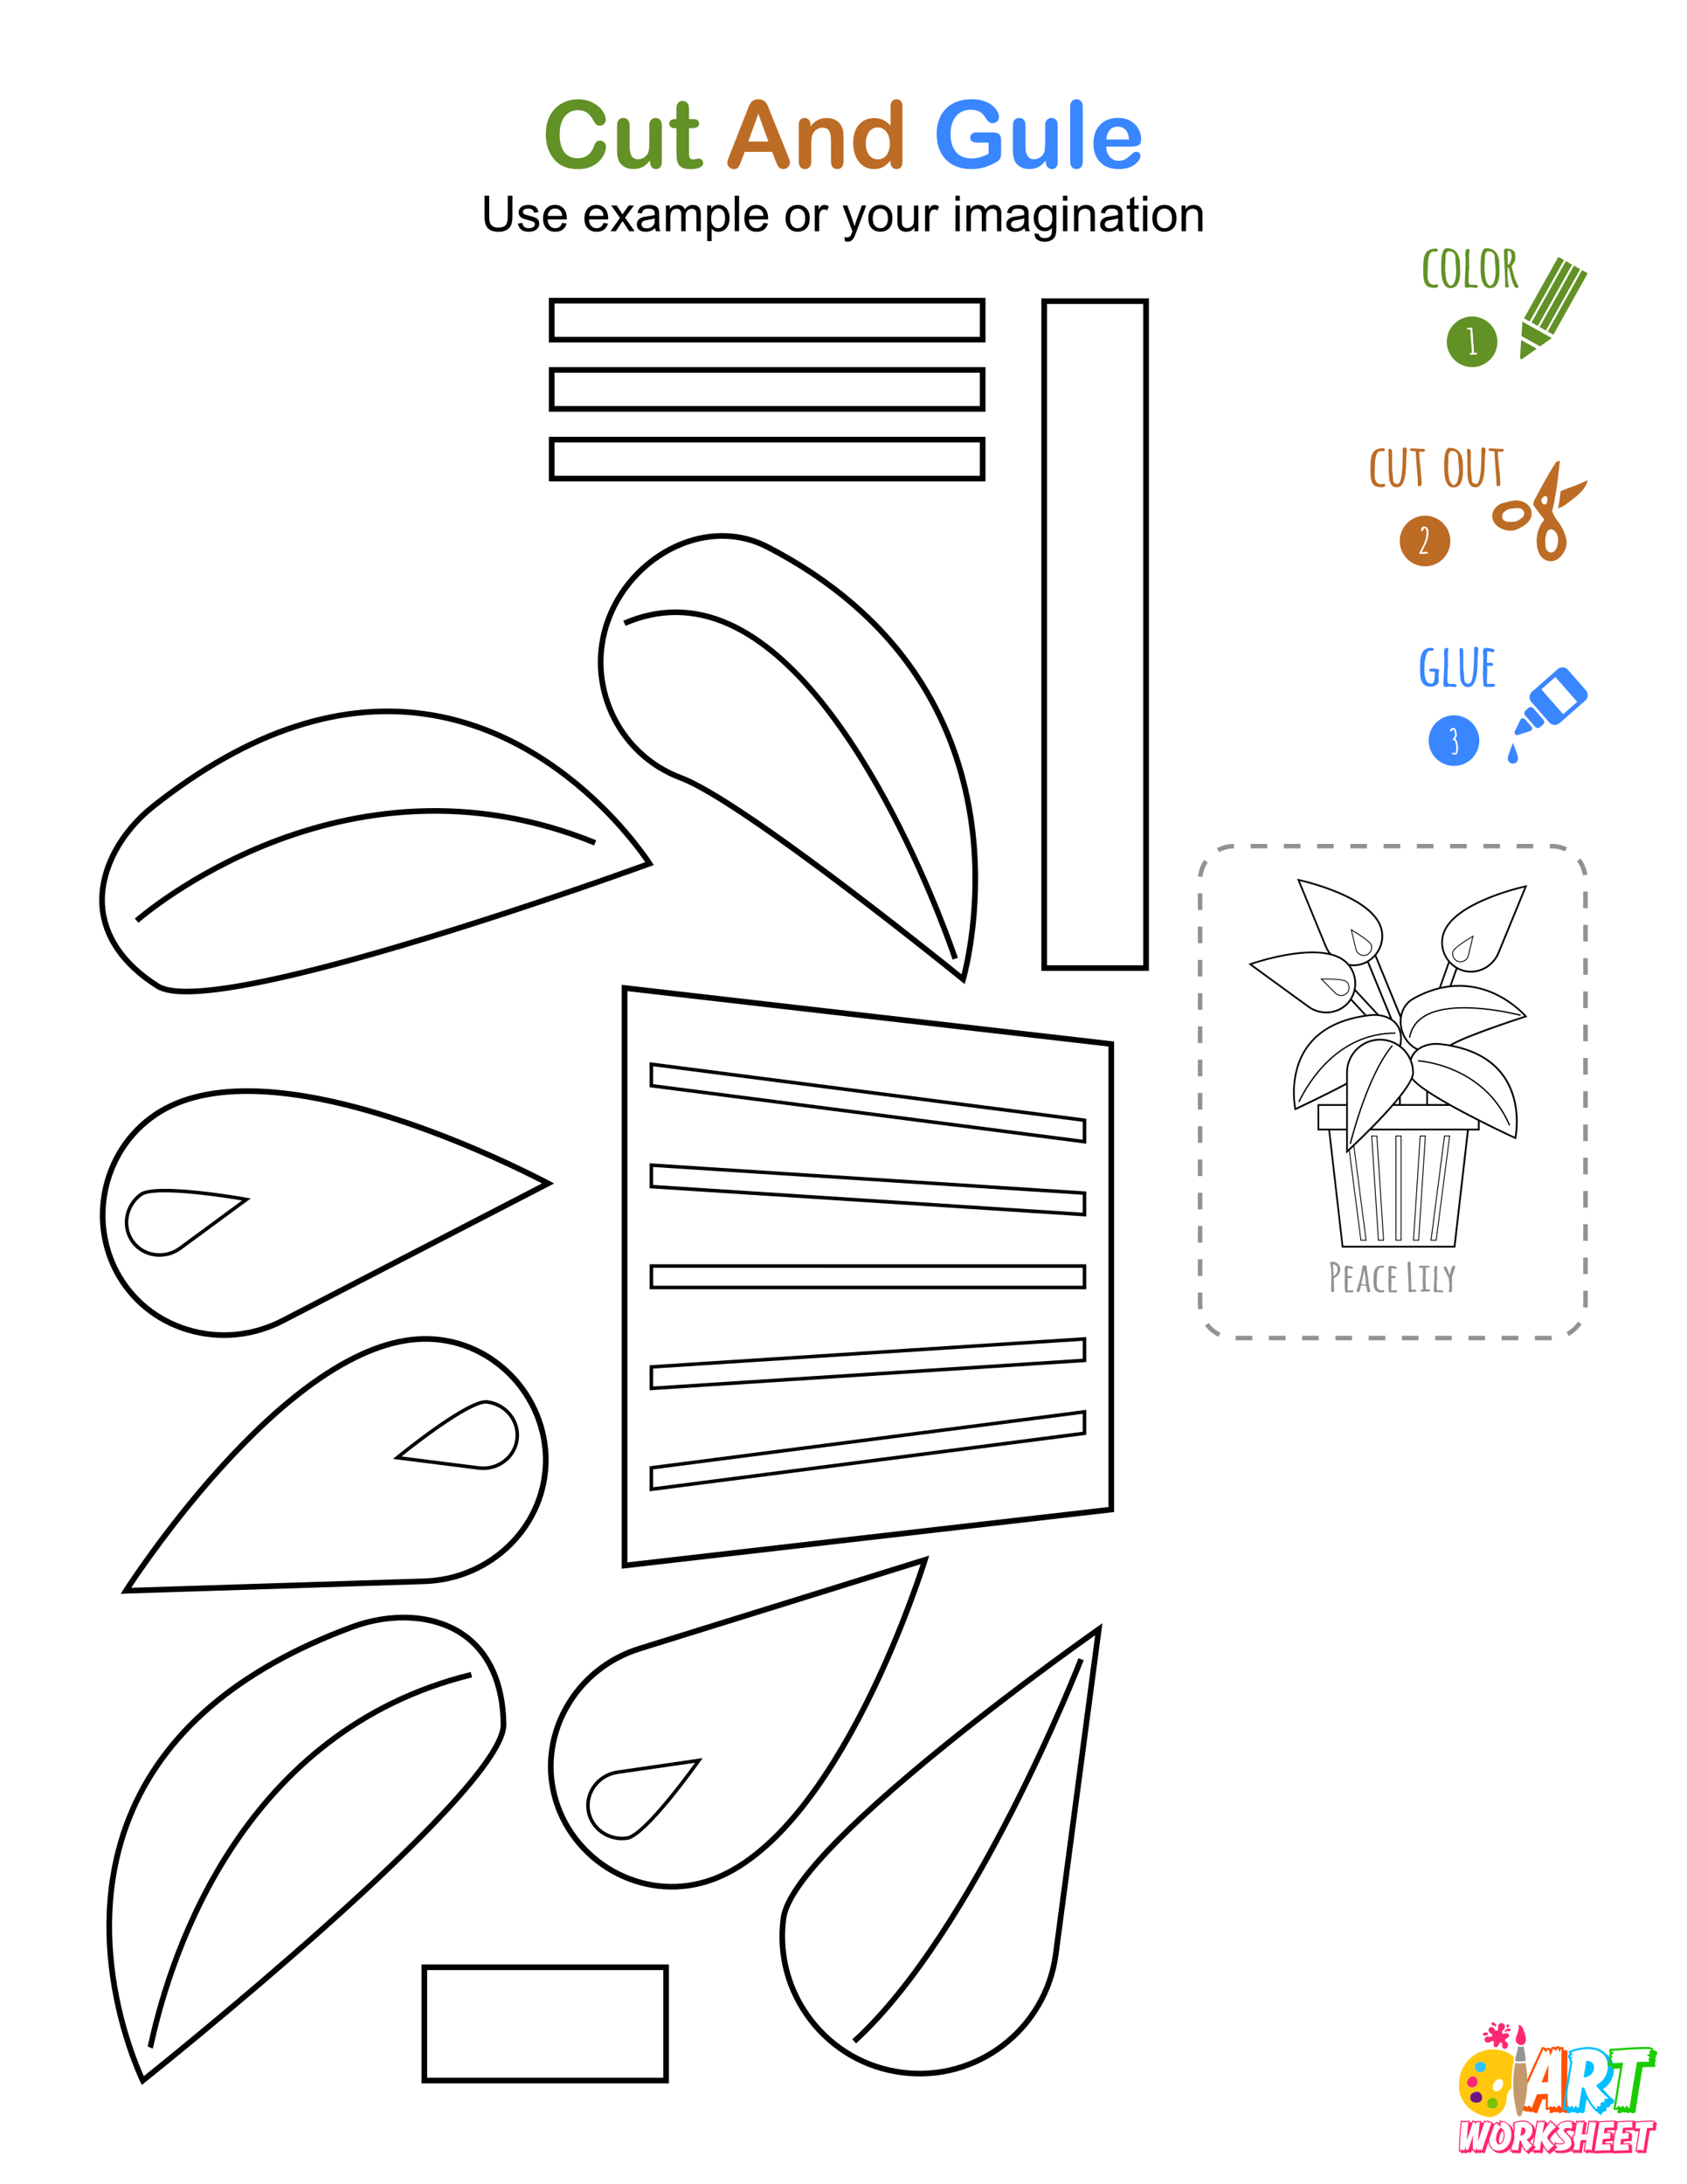 <?xml version="1.0" encoding="UTF-8"?> <svg xmlns="http://www.w3.org/2000/svg" xmlns:xlink="http://www.w3.org/1999/xlink" version="1.1" x="0px" y="0px" viewBox="0 0 612 792" style="enable-background:new 0 0 612 792;" xml:space="preserve"> <style type="text/css"> .st0{fill:#FFFFFF;} .st1{fill:#6D1782;} .st2{fill:#FF5100;} .st3{fill:#00BFFF;} .st4{fill:#1BCC00;} .st5{fill:#FD2873;} .st6{fill:#30C2F6;} .st7{fill:#80BF00;} .st8{fill:#C49A6C;} .st9{fill:#939598;} .st10{fill:#FFC80C;} .st11{fill:#FF266B;} .st12{fill:#3A86FF;} .st13{fill:#BC6C25;} .st14{fill:#629126;} .st15{fill:#929293;} .st16{fill:#A9A9AA;} .st17{fill:#161616;} .st18{fill:#8E8E8E;} .st19{fill:#D2340D;} .st20{fill:#FAF9F7;} .st21{fill:#231F20;} </style> <g id="white_bg"> <rect class="st0" width="612" height="792"></rect> </g> <g id="logo"> <g> <rect x="518.4" y="733.28" class="st0" width="93.6" height="58.72"></rect> <g> <path class="st1" d="M536.64,758.6c-0.65-0.46-2.14,0.05-2.76,0.54c-0.75,0.6-0.75,2.1-0.07,2.77c0.17,0.17,0.4,0.27,0.63,0.36 c0.89,0.33,1.99,0.39,2.7-0.24c0.49-0.44,0.7-1.16,0.58-1.81C537.6,759.56,537.18,758.98,536.64,758.6z"></path> <g> <path class="st2" d="M551.59,764.16c-0.03,0-0.03-0.03-0.03-0.06c-0.18,0.09-0.36,0.15-0.61,0.15c-0.15,0-0.52-0.12-1.13-0.46 l0.27-0.64c0.61-1.4,1.22-2.83,1.86-4.26c-0.27-0.18-0.46-0.33-0.46-0.76c0-0.4,0.18-0.61,0.43-0.76 c-0.12-0.15-0.21-0.33-0.21-0.61c0-0.24,0.06-0.43,0.15-0.55c-0.21-0.24-0.3-0.64-0.18-1.34c0.33-0.03,1.22-0.12,1.55-0.15 c0.33-0.03,0.21-0.03,0.55-0.06c1.79-4.02,3.8-8.46,5.63-12.41c0.97,0,1.25,0.3,1.43,0.7c0.24-0.24,0.52-0.43,0.88-0.43 c0.43,0,0.67,0.18,0.85,0.46c0.21-0.49,0.49-0.85,1-0.85c0.37,0,0.55,0.15,0.73,0.33c0.21-0.27,0.46-0.49,0.85-0.49 c0.37,0,0.58,0.15,0.73,0.37c0.15-0.06,0.33-0.09,0.55-0.09l0.79,0.06v1.06c0.03,0.03,0.06,0.06,0.09,0.12 c0.12-0.06,0.3-0.09,0.55-0.09l0.79,0.06c-0.06,3.5-0.09,7.79-0.09,11.35s0.03,7.88,0.09,11.41c-1.22,0-1.46-0.3-1.67-0.64 c-0.3,0.33-0.58,0.64-1.03,0.64c-0.46,0-0.67-0.24-0.82-0.49c-0.18,0.09-0.4,0.21-0.67,0.21c-0.27,0-0.43-0.06-0.58-0.15 c-0.24,0.21-0.64,0.43-1.7,0.43v-1.37c-0.27,0.12-0.7,0.21-1.43,0.21v-3.86c-0.37,0.03-0.76,0.06-1.25,0.09 c-0.3,0.79-0.61,1.64-0.91,2.43c-0.24,0.67-0.67,1.83-0.91,2.49c-1.03,0-1.43-0.27-1.67-0.58c-0.18,0.15-0.4,0.27-0.7,0.27 c-0.46,0-0.64-0.18-0.79-0.4c-0.18,0.09-0.4,0.18-0.64,0.18c-0.52,0-0.76-0.18-0.91-0.46c-0.15,0.09-0.33,0.15-0.58,0.15 c-0.18,0-0.55-0.12-1.16-0.46L551.59,764.16z M551.86,763.04c0.4,0,0.12,0.76,0.58,0.76c0.24,0,0.58-0.24,0.85-0.24 c0.4,0,0.3,0.46,0.58,0.46s0.58-0.52,0.91-0.52c0.43,0,0.21,0.82,0.94,0.82c0.61-1.61,1.19-3.26,1.83-4.9 c1.37-0.09,2.77-0.15,3.99-0.21c-0.03,1.7-0.03,3.44-0.03,5.11c0.43,0,0.7-0.61,1-0.61c0.24,0,0.24,0.33,0.52,0.33 c0.24,0,0.46-0.3,0.79-0.3c0.43,0,0.49,0.58,0.7,0.58c0.27,0,0.73-0.88,1.1-0.88c0.4,0,0.64,0.88,0.85,0.88 c-0.12-7.03-0.12-14.27,0-21.29c-0.55-0.09-0.33,0.91-0.67,0.91c-0.36,0-0.36-1.19-0.64-1.19c-0.21,0-0.64,0.82-0.94,0.82 c-0.27,0-0.43-0.67-0.64-0.67c-0.43,0-0.67,2.22-1.13,2.22c-0.4,0-0.24-1.83-0.73-1.83c-0.3,0-0.73,0.67-1.06,0.67 c-0.43,0-0.46-0.94-0.76-0.94c-1.89,4.11-3.77,8.24-5.6,12.38c-0.67,0.06-1.31,0.12-1.98,0.18c-0.03,0.18,0.91,0.49,0.91,0.67 c0,0.18-0.76,0.27-0.76,0.52s0.82,0.4,0.82,0.64c0,0.3-1.03,0.52-1.03,0.73c0,0.15,0.73,0.24,0.46,0.88 c-0.64,1.49-1.28,2.98-1.92,4.44C551.19,763.67,551.49,763.04,551.86,763.04z M561.78,748.71c-0.09,2.07-0.15,4.14-0.18,6.24 c-0.79,0.03-1.58,0.12-2.37,0.15C560.04,752.97,560.92,750.81,561.78,748.71z"></path> <path class="st3" d="M568.29,766.17l0.12-0.82c0.03-0.15,0.03-0.3,0.06-0.46c-0.18,0.09-0.4,0.18-0.7,0.18l-0.91-0.06l0.12-0.82 c0.88-5.93,1.79-11.38,2.68-16.52c-0.21-0.21-0.43-0.4-0.43-0.85c0-0.15,0.03-0.27,0.06-0.37c-0.27-0.12-0.46-0.33-0.46-0.79 c0-0.4,0.24-0.67,0.58-0.91c-0.15-0.21-0.27-0.49-0.4-0.91c2.13-0.97,4.9-1.58,7.06-1.58c2.8,0,4.96,0.82,6.33,2.31 c1.98,1.19,3.07,3.19,3.07,5.84c0,3.01-1.52,5.6-3.92,7.09c1.03,1.37,2.74,3.07,3.95,3.95l0.03,0.46c0,0.82-0.4,1.06-0.97,1.06 c-0.12,0-0.21-0.03-0.3-0.06v0.15c0,0.64-0.24,1.1-1.31,1.1h-0.18c0,0.06,0.03,0.15,0.03,0.21c0,1.06-0.03,1.34-1.25,1.34 c-0.06,0.3-0.27,0.7-0.85,1.25c-0.43-0.33-0.88-0.76-1.31-1.25c-0.03,0.03-0.06,0.06-0.09,0.12c-1.37-1.1-2.65-2.83-3.71-4.81 c-0.24,1.67-0.52,3.41-0.76,4.96c-0.43,0.18-0.7,0.27-0.88,0.27c-0.4,0-0.64-0.15-0.82-0.37c-0.18,0.24-0.43,0.43-0.79,0.43 c-0.46,0-0.67-0.18-0.82-0.46c-0.15,0.09-0.33,0.18-0.58,0.18c-0.37,0-0.58-0.12-0.73-0.27c-0.24,0.24-0.52,0.46-1,0.46 L568.29,766.17z M567.8,764.31c0.46,0,0.7-0.7,1.09-0.7c0.33,0,0.27,0.52,0.61,0.52c0.33,0,0.55-0.58,0.82-0.58 c0.33,0,0.3,0.85,0.58,0.85c0.27,0,0.46-0.82,0.76-0.82c0.36,0,0.49,1,1.06,0.73c0.37-2.46,0.76-4.93,1.16-7.36 c0.27,0.03,0.61,0.03,0.88,0.03c1,3.35,2.74,6.42,4.47,7.82c0.37-0.37-0.06-1.1,0.43-1.1c0.18,0,0.49,0.12,0.7,0.12 c0.15,0,0.27-0.06,0.27-0.3c0-0.4-0.3-1.28,0.88-1.28c1.1,0,0.18-0.79,0.64-1.19c0.09-0.09,0.21-0.12,0.33-0.12 c0.24,0,0.49,0.12,0.64,0.12c0.15,0,0.24-0.09,0.21-0.36c-1.31-0.94-3.38-3.13-4.32-4.59c2.59-1.28,4.26-3.8,4.26-6.84 c0-3.89-2.71-6.24-7.21-6.24c-2.07,0-4.47,0.49-6.14,1.25c0.12,0.4,0.73,0.24,0.73,0.43c0,0.24-1.06,0.73-1.06,0.97 c0,0.21,0.88,0.03,0.88,0.37c0,0.24-0.49,0.49-0.49,0.79c0,0.27,0.43,0.3,0.46,0.76C569.53,752.78,568.62,758.29,567.8,764.31z M575.5,747.22c1.83,0.09,2.77,0.94,2.77,2.49c0,1.95-1.52,3.38-3.8,3.62C574.8,751.26,575.16,749.22,575.5,747.22z M577.5,749.71v-0.21c-0.09,0.43-0.15,0.85-0.24,1.28C577.41,750.47,577.5,750.11,577.5,749.71z"></path> <path class="st4" d="M599.68,749.5c-1.25,0-2.1,0-3.77,0.06c-0.91,5.26-1.83,10.92-2.65,16.43c-0.43,0.18-0.7,0.27-0.88,0.27 c-0.43,0-0.67-0.18-0.85-0.4c-0.18,0.21-0.4,0.36-0.76,0.36c-0.4,0-0.64-0.15-0.76-0.4c-0.18,0.12-0.37,0.21-0.64,0.21 c-0.37,0-0.58-0.12-0.73-0.27c-0.24,0.24-0.52,0.46-1,0.46l-0.91-0.06c0.06-0.43,0.12-0.85,0.18-1.31 c-0.18,0.12-0.4,0.21-0.7,0.21l-0.91-0.06c0.73-4.81,1.61-10.22,2.4-15.03c-1.06,0.09-2.22,0.15-3.1,0.24 c0-0.64,0.06-1.03,0.18-1.28c-0.58,0.03-1.13,0.09-1.61,0.12c0-1.28,0.27-1.52,0.61-1.79c0.03,0,0.06-0.06,0.09-0.06 c-0.12-0.15-0.24-0.33-0.24-0.67c0-0.4,0.21-0.64,0.43-0.85c-0.12-0.15-0.21-0.37-0.21-0.64s0.09-0.49,0.24-0.64 c-0.18-0.18-0.3-0.4-0.3-0.73l0.06-0.7c0.46-0.03,1.55-0.12,2.01-0.15c3.56-0.27,7.33-0.58,10.86-0.58h0.64 c1.03,0,2.43,0.12,2.43,1.1v0.12c0.76,0.09,1.43,0.36,1.43,1.03c0,0.49-0.24,0.67-0.55,0.82c0.06,0.09,0.09,0.21,0.09,0.37 c0,0.36-0.15,0.58-0.33,0.76c0.12,0.15,0.24,0.4,0.24,0.7c0,0.43-0.15,0.61-0.33,0.76c0.06,0.24,0.12,0.64,0.12,1.58H599.68z M598.04,746.61c0-0.4,0.43-0.3,0.43-0.61c0-0.43-0.91-0.52-0.91-0.79s1-0.3,1-0.67c0-0.18-0.3-0.37-0.3-0.58 c0-0.36,0.76-0.36,0.76-0.61c0-0.43-1.98-0.33-2.31-0.33c-3.99,0-8.18,0.37-12.17,0.67c-0.06,0.37,1,0.52,1,0.76 c0,0.21-0.94,0.3-0.94,0.61c0,0.21,0.36,0.43,0.36,0.67c0,0.33-0.58,0.58-0.58,0.82c0,0.21,0.4,0.3,0.4,0.64 c0,0.46-0.85,0.82-0.85,1.06c1.73-0.15,3.38-0.24,4.9-0.33c-0.91,5.32-1.79,10.83-2.65,16.4c0.52,0,0.76-0.7,1.16-0.7 c0.33,0,0.27,0.52,0.61,0.52c0.33,0,0.55-0.58,0.82-0.58c0.33,0,0.3,0.76,0.58,0.76c0.27,0,0.46-0.73,0.76-0.73 c0.37,0,0.49,1,1.06,0.73c0.85-5.66,1.73-11.26,2.68-16.64c1.67-0.06,3.16-0.09,4.41-0.09 C598.25,746.88,598.04,746.88,598.04,746.61z"></path> </g> <path class="st5" d="M532.64,756.37c0.43,0.5,1.16,0.64,1.8,0.51c0.9-0.2,1.68-1.01,1.64-1.93c-0.01-0.27-0.09-0.54-0.17-0.8 C534.93,750.98,530.83,754.26,532.64,756.37z"></path> <path class="st6" d="M537.56,747.67c-1.52-0.4-3.11,0.94-2.44,2.55c0.35,0.85,1.35,1.36,2.25,1.2c0.9-0.16,1.65-0.96,1.78-1.87 c0.03-0.2,0.03-0.41-0.02-0.61C538.97,748.25,538.25,747.85,537.56,747.67z"></path> <path class="st7" d="M540.55,760.84c-0.61,0.27-1.03,0.89-1.12,1.54c-0.23,1.62,1.09,2.56,2.58,2.22 C544.63,764.02,543.33,759.59,540.55,760.84z"></path> <path class="st8" d="M553.44,748c-0.08,0.03-0.16,0.05-0.25,0.06l-0.33,0.03c-0.52,0.04-1.05,0.09-1.59,0.09 c-0.15,0-0.3-0.01-0.44-0.02c-0.33-0.02-0.66-0.05-0.99-0.12c-0.06-0.01-0.11-0.03-0.16-0.05c-0.54,2.74-0.77,5.61-0.71,8.49 c0.07,3.36,0.54,6.73,1.36,9.86c0.07,0.26,0.14,0.52,0.3,0.73s0.41,0.38,0.67,0.34c0.41-0.05,0.63-0.5,0.76-0.9 c1.13-3.32,1.85-6.99,2.02-10.5C554.22,753.22,553.84,750.65,553.44,748z"></path> <path class="st9" d="M553.18,744.57c-0.02-0.11-0.04-0.23-0.06-0.34c-0.08-0.49-0.17-0.99-0.23-1.49l-0.01-0.1 c-0.03-0.23-0.06-0.45-0.09-0.67c-0.3,0.14-0.62,0.21-0.96,0.21c-0.27,0-0.54-0.04-0.82-0.13c-0.1-0.03-0.19-0.07-0.28-0.11 c-0.03,0.2-0.07,0.41-0.1,0.62c-0.09,0.59-0.18,1.2-0.35,1.8l-0.09,0.29c-0.03,0.09-0.05,0.18-0.08,0.26 c-0.15,0.52-0.29,1.02-0.36,1.54c-0.03,0.22-0.04,0.44-0.04,0.67c0,0.07,0.03,0.13,0.08,0.19c0.04,0.05,0.1,0.09,0.16,0.1 c0.17,0.04,0.33,0.05,0.5,0.07c0.76,0.09,1.53,0.03,2.33-0.04l0.33-0.03c0.09-0.01,0.15-0.05,0.2-0.1 c0.07-0.08,0.11-0.19,0.11-0.3C553.44,746.2,553.32,745.37,553.18,744.57z"></path> <path class="st10" d="M538.55,743.52c-1.03,0.31-2.06,0.65-3,1.19c-2.48,1.41-3.81,3.09-5.09,5.62c-0.97,1.91-1.1,3.92-1.19,6.01 c-0.09,2.21,0.67,4.43,1.97,6.21c1,1.36,2.3,2.47,3.76,3.33c0.88,0.52,1.81,0.94,2.77,1.27c0.76,0.26,1.56,0.47,2.36,0.5 c1.55,0.05,3.1-0.59,4.22-1.67c1.12-1.08,1.83-2.56,2.06-4.09c0.11-0.75,0.12-1.52,0.31-2.26c0.2-0.75,0.61-1.45,1.16-1.99 c0.16-0.16,0.32-0.32,0.48-0.48c-0.12-3.36,0.14-6.68,0.79-9.75c-0.03-0.08-0.05-0.17-0.05-0.26c-0.01-0.44,0.05-0.86,0.13-1.27 C546.6,743.37,541.8,742.54,538.55,743.52z M535.91,754.14c0.08,0.26,0.16,0.53,0.17,0.8c0.04,0.92-0.74,1.73-1.64,1.93 c-0.64,0.14-1.37-0.01-1.8-0.51C530.83,754.26,534.93,750.98,535.91,754.14z M537.13,762.02c-0.71,0.63-1.81,0.57-2.7,0.24 c-0.23-0.08-0.45-0.19-0.63-0.36c-0.68-0.67-0.68-2.17,0.07-2.77c0.61-0.49,2.11-1,2.76-0.54c0.54,0.38,0.95,0.96,1.07,1.61 C537.83,760.86,537.63,761.58,537.13,762.02z M539.16,749.54c-0.14,0.91-0.88,1.71-1.78,1.87c-0.9,0.16-1.9-0.35-2.25-1.2 c-0.67-1.61,0.92-2.95,2.44-2.55c0.69,0.18,1.41,0.58,1.58,1.27C539.19,749.14,539.19,749.34,539.16,749.54z M542.01,764.61 c-1.49,0.33-2.81-0.6-2.58-2.22c0.09-0.66,0.52-1.27,1.12-1.54C543.33,759.59,544.63,764.02,542.01,764.61z M544.28,757.71 c-0.11,0.1-0.25,0.2-0.41,0.29c-0.57,0.33-1.37,0.56-1.88,0.06c-0.53-0.52-0.58-1.4-0.35-2.07c0.23-0.67,0.7-1.22,1.22-1.69 c0.84-0.76,2.3-0.53,2.43,0.74C545.4,756.03,545.03,757.04,544.28,757.71z"></path> <path class="st5" d="M546.45,737.23c-0.43-0.02-1.66,0.86-1.54-0.51c0.04-0.45,0.89-0.96,0.99-1.52c0.28-1.57-1.63-2.31-2.35-0.8 c-0.27,0.57,0.26,1.54-0.42,1.89c-0.88,0.45-0.95-0.8-1.45-1.11c-0.46-0.29-1.06-0.24-1.41,0.21c-0.66,0.86-0.09,1.55,0.62,2 c0.21,0.13,0.44,0.29,0.48,0.53c0.05,0.29-0.22,0.55-0.5,0.62c-0.28,0.07-0.58,0-0.87-0.06c-0.9-0.18-1.82,0.68-1.32,1.63 c0.32,0.62,1.03,0.64,1.62,0.46c0.52-0.16,1.25-1.05,1.73-0.04c-0.04-0.08-0.19,0.96-0.2,0.96c0.09,0.45,0.37,0.81,0.82,0.85 c0.85,0.08,0.79-0.71,1.16-1.18c0.26-0.33,0.71-0.91,1.07-0.3c0.13,0.22,0.13,0.49,0.11,0.74c-0.02,0.25-0.04,0.51,0.04,0.75 c0.16,0.46,0.74,0.69,1.19,0.54c0.75-0.26,1.14-1.54,0.62-2.16c-0.18-0.22-0.47-0.33-0.67-0.52c-0.4-0.38-0.11-0.82,0.27-1.06 c0.42-0.27,1.04-0.36,1.04-1C547.5,737.57,546.95,737.25,546.45,737.23z"></path> <path class="st5" d="M547.44,735.49c-0.32,0.05-0.64,0.13-0.92,0.3c-0.22,0.14-0.62,0.46-0.68,0.73 c-0.03,0.14,0.08,0.31,0.22,0.29c0.1-0.01,0.17-0.11,0.25-0.17c0.42-0.3,0.97,0.07,1.39-0.18 C548.11,736.22,547.96,735.41,547.44,735.49z"></path> <path class="st5" d="M547.12,735.11c0.12-0.05,0.23-0.14,0.3-0.26c0.15-0.26,0.06-0.56-0.16-0.75c-0.35-0.3-0.8,0.24-0.79,0.57 c0,0.11,0.02,0.22,0.08,0.31C546.67,735.18,546.93,735.19,547.12,735.11z"></path> <path class="st5" d="M541.26,734.28c0.09,0.06,0.21,0.07,0.32,0.08c0.14,0.02,0.28,0.07,0.4,0.15c0.11,0.08,0.19,0.2,0.31,0.27 c0.17,0.1,0.49-0.03,0.46-0.25c-0.04-0.37-0.23-0.72-0.52-0.96c-0.27-0.22-0.76-0.48-1.02-0.12c-0.09,0.12-0.12,0.28-0.12,0.43 C541.09,734.04,541.13,734.2,541.26,734.28z"></path> <path class="st5" d="M538.76,738.1c0.29-0.05,0.66-0.13,0.93-0.27c0.2-0.1,0.24-0.39,0.11-0.56c-0.05-0.07-0.13-0.12-0.2-0.16 c-0.16-0.07-0.36-0.09-0.52-0.12c-0.22-0.03-0.45-0.04-0.66,0.05c-0.29,0.12-0.55,0.52-0.38,0.83 C538.17,738.15,538.5,738.15,538.76,738.1z"></path> <path class="st5" d="M553.12,737.35c-0.32-1.1-0.72-2.47-1.67-3.03c-0.06-0.03-0.13-0.05-0.21-0.05c-0.1,0-0.2,0.03-0.27,0.08 c-0.07,0.05-0.09,0.12-0.07,0.22c0.05,0.2,0.08,0.37,0.12,0.54l0.01,0.05l-0.01,0.05c-0.1,0.73-0.27,1.41-0.51,2.06 c-0.05,0.13-0.1,0.26-0.15,0.4c-0.33,0.83-0.66,1.7-0.42,2.53c0.07,0.25,0.21,0.47,0.39,0.67c0.08,0.09,0.17,0.17,0.27,0.25 c0.09,0.07,0.19,0.13,0.29,0.18c0.11,0.06,0.23,0.11,0.35,0.15c0.52,0.17,1.03,0.11,1.44-0.13c0.05-0.03,0.11-0.05,0.16-0.09 c0.04-0.03,0.08-0.08,0.12-0.11c0.09-0.09,0.18-0.19,0.25-0.3c0.44-0.68,0.45-1.74,0-3.23L553.12,737.35z"></path> <g> <path class="st11" d="M529.92,780.37v-0.32c-0.12,0.07-0.33,0.14-0.72,0.2l0.02-0.45c0.09-3.35,0.34-7.26,0.71-10.85l0.35-0.02 c0.24,0,0.33,0.11,0.45,0.23c0.01,0.03,0.03,0.04,0.03,0.04c0.02,0,0.05-0.03,0.08-0.04c0.11-0.09,0.21-0.17,0.39-0.17 c0.21,0,0.3,0.09,0.41,0.21c0.09-0.09,0.21-0.15,0.39-0.15c0.11,0,0.18,0.01,0.22,0.04c0.12-0.09,0.32-0.18,0.89-0.18 c-0.03,0.26-0.06,0.48-0.07,0.69c0.12-0.07,0.35-0.12,0.78-0.12c-0.03,0.16-0.05,0.32-0.06,0.47c0.14-0.41,0.26-0.8,0.38-1.14 c0.38,0.09,0.53,0.2,0.62,0.3c0.06-0.03,0.14-0.06,0.24-0.06c0.2,0,0.32,0.07,0.38,0.18c0.07-0.07,0.18-0.13,0.32-0.13 c0.11,0,0.18,0.02,0.24,0.06c0.07-0.08,0.16-0.14,0.33-0.14c0.12,0,0.21,0.03,0.27,0.08c0.15-0.08,0.36-0.12,0.74-0.12 c-0.02,0.18-0.04,0.41-0.07,0.66c0.02,0.01,0.03,0.01,0.05,0.03c0.13-0.07,0.36-0.12,0.74-0.12c-0.03,0.2-0.06,0.48-0.09,0.78 c0.15-0.47,0.32-0.93,0.48-1.4c0.48,0,0.59,0.09,0.69,0.2c0.01,0.02,0.04,0.03,0.03,0.03c0.03,0,0.09-0.04,0.14-0.08 c0.12-0.08,0.23-0.15,0.39-0.15c0.26,0,0.36,0.12,0.42,0.27c0.08-0.03,0.15-0.04,0.26-0.04c0.21,0,0.32,0.07,0.39,0.17h0.09 c0.12,0,0.33,0.07,0.69,0.35l-0.09,0.23h0.09c0.14,0,0.33,0.07,0.71,0.33c-1.22,3.33-2.46,6.95-3.65,10.54 c-0.53,0-0.72-0.15-0.81-0.32c-0.07,0.04-0.16,0.08-0.27,0.08c-0.09,0-0.15-0.02-0.21-0.04c-0.11,0.17-0.24,0.29-0.45,0.29 c-0.29,0-0.41-0.18-0.48-0.41c-0.18,0.24-0.39,0.47-0.63,0.47c-0.3,0-0.42-0.17-0.47-0.38c-0.12,0.03-0.29,0.06-0.51,0.06 c0-0.11-0.01-0.21-0.01-0.33c-0.09-0.07-0.15-0.17-0.18-0.29c-0.12,0.03-0.27,0.04-0.51,0.04c0-0.14-0.02-0.27-0.02-0.44 c-0.12,0.36-0.25,0.72-0.38,1.04l-0.29,0.02c-0.2,0-0.32-0.06-0.39-0.13c-0.09,0.04-0.18,0.09-0.3,0.09 c-0.17,0-0.29-0.04-0.36-0.12c-0.13,0.21-0.3,0.38-0.54,0.38c-0.2,0-0.32-0.06-0.38-0.15c-0.06,0.03-0.14,0.05-0.23,0.05 c-0.16,0-0.27-0.06-0.35-0.14c-0.12,0.11-0.32,0.23-0.86,0.3L529.92,780.37z M530.07,779.47c0.13,0,0.18,0.24,0.33,0.24 c0.2,0,0.2-0.35,0.34-0.35c0.17,0,0.06,0.45,0.26,0.45c0.33,0,0.56-1.23,0.74-1.23c0.15,0-0.18,0.98,0.17,0.98 c0.12,0,0.24-0.14,0.38-0.14c0.16,0,0.09,0.18,0.32,0.18c0.71-1.77,1.19-3.63,1.79-5.43c-0.12,1.76-0.13,3.74-0.04,5.39 c0.18,0,0.24-0.24,0.36-0.24c0.17,0,0.08,0.56,0.26,0.56c0.23,0,0.68-0.95,0.81-0.95c0.12,0,0.09,0.89,0.3,0.89 c0.16,0,0.29-0.51,0.42-0.51c0.09,0,0.09,0.27,0.24,0.27c0.14,0,0.29-0.2,0.44-0.2c0.24,0,0.03,0.44,0.38,0.44 c1.19-3.59,2.25-6.68,3.47-10.01c-0.12-0.08-0.2-0.11-0.24-0.11c-0.11,0-0.15,0.07-0.24,0.07c-0.08,0-0.09-0.04-0.11-0.09 l-0.03-0.06c-0.02-0.04-0.03-0.09-0.11-0.09c-0.18,0-0.23,0.21-0.38,0.21c-0.23,0-0.15-0.44-0.3-0.44 c-0.12,0-0.3,0.23-0.53,0.23c-0.24,0-0.3-0.23-0.45-0.23c-0.92,2.58-1.74,5.03-2.46,7.26c0.06-2.42,0.42-4.94,0.68-7.22 c-0.2,0-0.3,0.35-0.41,0.35c-0.09,0-0.07-0.3-0.18-0.3c-0.12,0-0.2,0.23-0.35,0.23c-0.12,0-0.14-0.15-0.23-0.15 c-0.09,0-0.27,0.74-0.47,0.74c-0.15,0-0.03-0.78-0.22-0.78c-0.09,0-0.15,0.2-0.3,0.2c-0.21,0-0.2-0.33-0.32-0.36 c-0.74,2.24-1.4,4.5-2.18,6.74c0.04-2.06,0.21-4.34,0.5-6.71c-0.23,0-0.3,0.26-0.47,0.26c-0.11,0-0.11-0.12-0.22-0.12 c-0.18,0-0.26,0.23-0.42,0.23c-0.18,0-0.25-0.29-0.38-0.29s-0.26,0.23-0.47,0.23c-0.25,0-0.33-0.29-0.47-0.29 c-0.38,3.59-0.6,7.16-0.69,10.51C529.8,779.79,529.91,779.47,530.07,779.47z M540.76,769.54l-0.03-0.06 C540.74,769.49,540.76,769.52,540.76,769.54z M541.46,770.11l-0.03-0.06C541.45,770.06,541.45,770.08,541.46,770.11z"></path> <path class="st11" d="M539.89,775.69c0-2.25,0.96-4.5,2.37-5.81c0.03-0.02,0.07-0.04,0.11-0.07c0.23-0.2,0.5-0.45,0.77-0.45 c0.12,0,0.23,0.04,0.33,0.14c0.07,0.09,0.12,0.2,0.12,0.3c0.11,0,0.18,0.03,0.24,0.06c0-0.17,0.06-0.27,0.17-0.33 c-0.08-0.14-0.12-0.32-0.12-0.59c1.46,0,2.64,0.47,3.47,1.31c1.31,0.83,2.04,2.33,2.04,4.31c0,3.51-2.19,6.21-5.04,6.21 c-1.08,0-1.97-0.38-2.61-1.07C540.56,779.01,539.89,777.6,539.89,775.69z M544.26,771.05c-0.27,0-0.35-0.04-0.35-0.09 c0-0.06,0.2-0.26,0.2-0.35c0-0.04-0.03-0.04-0.09-0.04c-0.13,0-0.41,0.09-0.56,0.09c-0.05,0-0.09-0.02-0.09-0.06 c0-0.12,0.24-0.3,0.24-0.39c0-0.04-0.04-0.06-0.12-0.06c-0.13,0-0.33,0.04-0.47,0.04c-0.06,0-0.11-0.01-0.11-0.04 c0-0.09,0.39-0.27,0.27-0.39c-0.12-0.12-0.47,0.23-0.68,0.41c-1.34,1.23-2.25,3.38-2.25,5.52c0,2.55,1.29,4.13,3.36,4.13 c2.64,0,4.67-2.54,4.67-5.84c0-2.9-1.55-4.67-4.05-4.67c0,0.18,0.66,0.23,0.66,0.32c0,0.11-0.71,0.12-0.71,0.23 c0,0.11,0.54,0.23,0.54,0.32c0,0.11-0.56,0.18-0.56,0.33c0,0.09,0.24,0.17,0.39,0.32C544.8,771.01,544.53,771.05,544.26,771.05z M545.82,774.12c0,1.89-0.86,3.45-1.91,3.45c-0.72,0-1.17-0.77-1.17-2c0-1.52,0.68-3.17,1.62-4.01 C545.32,771.83,545.82,772.69,545.82,774.12z M545.44,774.12c0-0.65-0.11-1.14-0.33-1.52c-0.77,0.83-1.29,2.24-1.29,3.54 c0,0.42,0.05,0.78,0.15,1.05C544.78,777.12,545.44,775.77,545.44,774.12z"></path> <path class="st11" d="M548.5,780.73l0.06-0.41c0.02-0.07,0.02-0.15,0.03-0.22c-0.09,0.04-0.2,0.09-0.35,0.09l-0.45-0.03 l0.06-0.41c0.44-2.93,0.89-5.61,1.32-8.15c-0.11-0.11-0.21-0.2-0.21-0.42c0-0.08,0.02-0.14,0.03-0.18 c-0.14-0.06-0.23-0.17-0.23-0.39c0-0.2,0.12-0.33,0.29-0.45c-0.07-0.11-0.13-0.24-0.2-0.45c1.05-0.48,2.42-0.78,3.48-0.78 c1.38,0,2.45,0.41,3.12,1.14c0.98,0.59,1.52,1.58,1.52,2.88c0,1.49-0.75,2.76-1.94,3.5c0.51,0.68,1.35,1.52,1.95,1.95l0.02,0.23 c0,0.41-0.2,0.53-0.48,0.53c-0.06,0-0.11-0.01-0.15-0.03v0.08c0,0.32-0.12,0.54-0.65,0.54h-0.09c0,0.03,0.02,0.08,0.02,0.11 c0,0.53-0.02,0.66-0.62,0.66c-0.03,0.15-0.13,0.35-0.42,0.62c-0.21-0.17-0.44-0.38-0.65-0.62c-0.02,0.02-0.03,0.03-0.04,0.06 c-0.68-0.54-1.31-1.4-1.83-2.37c-0.12,0.83-0.26,1.68-0.38,2.45c-0.21,0.09-0.34,0.14-0.43,0.14c-0.2,0-0.32-0.08-0.41-0.18 c-0.09,0.12-0.21,0.21-0.39,0.21c-0.23,0-0.33-0.09-0.41-0.22c-0.08,0.04-0.17,0.09-0.29,0.09c-0.18,0-0.29-0.06-0.36-0.14 c-0.12,0.12-0.26,0.23-0.5,0.23L548.5,780.73z M548.26,779.82c0.23,0,0.35-0.35,0.54-0.35c0.16,0,0.14,0.26,0.3,0.26 c0.17,0,0.27-0.29,0.41-0.29c0.17,0,0.15,0.42,0.29,0.42c0.13,0,0.22-0.41,0.38-0.41c0.18,0,0.24,0.5,0.53,0.36 c0.18-1.22,0.38-2.43,0.57-3.63c0.14,0.02,0.3,0.02,0.44,0.02c0.5,1.65,1.35,3.17,2.21,3.86c0.18-0.18-0.03-0.54,0.21-0.54 c0.09,0,0.24,0.06,0.35,0.06c0.07,0,0.14-0.03,0.14-0.15c0-0.2-0.15-0.63,0.44-0.63c0.54,0,0.09-0.39,0.32-0.59 c0.04-0.04,0.11-0.06,0.16-0.06c0.12,0,0.24,0.06,0.32,0.06c0.07,0,0.12-0.04,0.11-0.18c-0.65-0.47-1.67-1.55-2.13-2.27 c1.28-0.63,2.1-1.88,2.1-3.38c0-1.92-1.34-3.08-3.56-3.08c-1.02,0-2.21,0.24-3.03,0.62c0.06,0.2,0.36,0.12,0.36,0.21 c0,0.12-0.53,0.36-0.53,0.48c0,0.11,0.44,0.02,0.44,0.18c0,0.12-0.24,0.24-0.24,0.39c0,0.14,0.21,0.15,0.23,0.38 C549.12,774.13,548.67,776.85,548.26,779.82z M552.06,771.38c0.9,0.04,1.37,0.47,1.37,1.23c0,0.96-0.75,1.67-1.88,1.79 C551.72,773.38,551.9,772.37,552.06,771.38z M553.05,772.61v-0.11c-0.04,0.21-0.07,0.42-0.12,0.63 C553.01,772.99,553.05,772.81,553.05,772.61z"></path> <path class="st11" d="M561.98,780.91c-0.11-0.12-0.23-0.26-0.33-0.39c-0.05,0.03-0.08,0.06-0.12,0.11l-0.26-0.27 c-0.45-0.51-0.92-1.19-1.32-1.89c-0.08,0.51-0.15,1.01-0.23,1.52l-0.11,0.66c-0.21,0.09-0.35,0.14-0.44,0.14 c-0.23,0-0.35-0.11-0.45-0.23c-0.07,0.08-0.18,0.12-0.33,0.12c-0.16,0-0.24-0.04-0.32-0.11h-0.02c-0.11,0.04-0.2,0.11-0.35,0.11 c-0.2,0-0.3-0.06-0.38-0.14c-0.14,0.12-0.27,0.23-0.51,0.23l-0.45-0.03l0.09-0.63c-0.09,0.06-0.2,0.09-0.35,0.09l-0.45-0.03 c0.51-3.51,1.23-7.8,1.85-11.23c0.53,0,0.68,0.14,0.75,0.3l0.03-0.01c0.14-0.15,0.27-0.29,0.48-0.29c0.18,0,0.27,0.07,0.35,0.17 c0.09-0.08,0.18-0.14,0.35-0.14c0.16,0,0.27,0.04,0.35,0.12c0.07-0.11,0.2-0.17,0.39-0.17c0.06,0,0.23,0.04,0.51,0.14 c-0.03,0.18-0.06,0.35-0.07,0.5c0.06-0.04,0.15-0.06,0.27-0.06c0.06,0,0.23,0.03,0.51,0.13c-0.05,0.24-0.08,0.45-0.11,0.62 c0.47-0.66,0.87-1.22,1.08-1.49c0.5,0.23,0.57,0.47,0.57,0.71v0.03c0.05-0.06,0.09-0.12,0.14-0.17c0.27,0.12,0.42,0.26,0.5,0.39 c0.11,0.11,0.15,0.27,0.18,0.42h0.11c0.45,0,0.56,0.32,0.6,0.6h0.09c0.29,0,0.51,0.18,0.51,0.48c0.02,0.02,0.03,0.03,0.05,0.06 c-0.02,0-0.03,0.02-0.05,0.02v0.01c0.2,0,0.44,0.12,0.74,0.53c-1.5,1.07-3.48,3.23-3.48,3.8c0,0.36,0.87,1.4,1.73,2.16 c0.07,0.06,0.16,0.11,0.24,0.15c-0.02,0.02-0.02,0.03-0.03,0.04c0.27,0.21,0.51,0.41,0.72,0.53c-0.33,0.54-0.59,0.68-0.8,0.68 h-0.09c-0.03,0.3-0.06,0.57-0.53,0.57c-0.04,0-0.07,0-0.12-0.02c0.02,0.03,0.02,0.06,0.02,0.08c0,0.35-0.11,0.6-0.54,0.6 c-0.07,0-0.13-0.02-0.18-0.03c-0.03,0.2-0.12,0.44-0.56,0.81L561.98,780.91z M561.85,779.4c0.11-0.03,0.27,0.07,0.41,0.07 c0.38,0-0.06-0.75,0.29-0.75c0.12,0,0.24,0.09,0.36,0.09c0.3,0,0-0.59,0.41-0.59c0.17,0,0.35,0.09,0.5-0.15 c-0.9-0.53-2.52-2.43-2.52-3.02c0-0.65,1.89-2.87,3.33-3.87c-0.05-0.06-0.12-0.08-0.21-0.08c-0.12,0-0.26,0.03-0.35,0.03 c-0.07,0-0.12-0.02-0.12-0.08c0-0.12,0.17-0.36,0.08-0.48c-0.03-0.03-0.06-0.05-0.12-0.05c-0.08,0-0.17,0.03-0.26,0.03 c-0.06,0-0.12-0.03-0.15-0.11c-0.04-0.14-0.03-0.53-0.27-0.53c-0.07,0-0.44,0.03-0.54-0.06c-0.14-0.12,0.03-0.59-0.14-0.66 c-0.5,0.66-2.21,2.94-3.02,4.64c0.25-1.53,0.53-3.05,0.8-4.55c-0.33-0.11-0.23,0.36-0.53,0.36c-0.24,0-0.14-0.33-0.3-0.33 c-0.14,0-0.23,0.24-0.41,0.24c-0.18,0-0.18-0.27-0.29-0.27c-0.13,0-0.36,0.42-0.6,0.42c-0.26,0-0.18-0.42-0.35-0.42 c-0.62,3.42-1.22,6.99-1.73,10.51c0.24,0.03,0.35-0.3,0.56-0.3c0.17,0,0.15,0.21,0.35,0.21c0.14,0,0.23-0.12,0.38-0.12 c0.15,0,0.2,0.12,0.3,0.12c0.16,0,0.24-0.27,0.38-0.27c0.18,0,0.23,0.5,0.51,0.36c0.2-1.31,0.39-2.63,0.6-3.93 c0.33,1.17,1.38,3.11,2.37,4.22C561.77,779.92,561.67,779.46,561.85,779.4z"></path> <path class="st11" d="M564.13,780.07c-0.21-0.03-0.41-0.07-0.59-0.12c-0.07-0.21-0.11-0.35-0.11-0.42 c0-0.26,0.11-0.38,0.24-0.45c-0.05-0.08-0.07-0.17-0.07-0.27c0-0.21,0.09-0.33,0.23-0.39c-0.09-0.11-0.15-0.21-0.15-0.38 c0-0.29,0.14-0.41,0.33-0.45c-0.07-0.17-0.14-0.44-0.14-0.93l0.53,0.23c0.48,0.21,0.99,0.3,1.61,0.3c0.8,0,1.25-0.12,1.25-0.32 c0-0.23-0.39-0.62-0.86-1.07c-0.87-0.84-1.97-1.92-1.97-3.45c0-1.97,1.8-3.42,4.41-3.42c0.6,0,1.34,0.11,2.16,0.32l0.03,0.29 c0,0.04,0,0.09-0.02,0.12c0.23,0.05,0.45,0.11,0.69,0.17l0.03,0.29c0,0.32-0.2,0.42-0.44,0.48c0.15,0.11,0.27,0.24,0.27,0.45 c0,0.16-0.06,0.27-0.14,0.33c0.09,0.11,0.18,0.21,0.18,0.39c0,0.32-0.17,0.41-0.36,0.45c0.02,0.06,0.02,0.12,0.02,0.18 c0,0.12-0.09,0.32-0.32,0.6c-0.54-0.32-1.05-0.48-1.47-0.48c-0.65,0-1.13,0.24-1.13,0.51c0,0.23,0.38,0.6,0.86,1.05 c0.86,0.84,1.97,1.91,1.97,3.48c0,2.01-1.8,3.21-4.82,3.21c-0.71,0-1.5-0.09-2.13-0.24c-0.08-0.23-0.11-0.36-0.11-0.42V780.07z M564.61,777.78c0,0.23-0.56,0.08-0.56,0.27c0,0.18,0.42,0.33,0.42,0.48c0,0.17-0.5,0.14-0.5,0.29c0,0.11,0.21,0.3,0.21,0.44 c0,0.21-0.48,0.03-0.36,0.39c0.47,0.12,1.16,0.18,1.83,0.18c2.79,0,4.44-1.05,4.44-2.84c0-2.34-2.82-3.54-2.82-4.53 c0-0.47,0.65-0.89,1.5-0.89c0.5,0,0.98,0.14,1.38,0.38c0.12-0.15-0.07-0.41-0.07-0.53c0-0.17,0.45-0.06,0.45-0.23 c0-0.14-0.36-0.3-0.36-0.47c0-0.16,0.32-0.15,0.32-0.26c0-0.15-0.53-0.35-0.53-0.56c0-0.24,0.72-0.21,0.69-0.36 c-0.62-0.17-1.25-0.24-1.82-0.24c-2.39,0-4.04,1.29-4.04,3.05c0,2.28,2.82,3.54,2.82,4.52c0,0.44-0.59,0.69-1.62,0.69 c-0.66,0-1.23-0.11-1.76-0.33C564.25,777.52,564.61,777.6,564.61,777.78z"></path> <path class="st11" d="M575.16,780.73l0.09-0.65c-0.09,0.06-0.2,0.11-0.35,0.11l-0.45-0.03l0.14-0.92 c0.14-0.87,0.24-1.5,0.36-2.28c-0.15,0-0.32,0-0.5,0.02c-0.18,1.17-0.39,2.52-0.56,3.66c-0.2,0.09-0.33,0.14-0.41,0.14 c-0.24,0-0.36-0.11-0.45-0.24c-0.07,0.08-0.18,0.14-0.33,0.14c-0.18,0-0.29-0.06-0.36-0.15c-0.09,0.07-0.2,0.15-0.36,0.15 c-0.21,0-0.32-0.08-0.39-0.2c-0.12,0.17-0.26,0.29-0.5,0.29l-0.43-0.03l0.11-0.68c-0.11,0.09-0.21,0.14-0.38,0.14l-0.44-0.03 l0.14-0.87c0.14-0.89,0.27-1.8,0.41-2.7c-0.16,0.02-0.41,0.03-0.47,0.03c0-0.68,0.14-0.8,0.3-0.89l-0.02-0.03 c-0.03-0.08-0.05-0.14-0.05-0.23c0-0.18,0.09-0.3,0.2-0.39c-0.09-0.09-0.15-0.2-0.15-0.38c0-0.36,0.2-0.44,0.44-0.51 c0.07-0.03,0.15-0.06,0.15-0.12c0.27-1.62,0.62-3.56,0.9-5.15c0.51,0,0.68,0.14,0.75,0.3c0.02,0,0.02-0.01,0.03-0.01 c0.13-0.15,0.27-0.29,0.48-0.29c0.18,0,0.27,0.06,0.35,0.15c0.07-0.06,0.18-0.12,0.33-0.12c0.18,0,0.3,0.04,0.36,0.12 c0.09-0.09,0.21-0.17,0.41-0.17c0.06,0,0.22,0.04,0.51,0.14c-0.05,0.17-0.08,0.35-0.11,0.51c0.07-0.04,0.18-0.07,0.3-0.07 c0.06,0,0.23,0.04,0.5,0.13c-0.24,1.32-0.47,2.57-0.69,3.87c0.23-0.01,0.21-0.01,0.5-0.03c0.24-1.44,0.53-3.15,0.78-4.53 c0.53,0,0.66,0.11,0.74,0.24c0.03-0.01,0.07-0.04,0.11-0.07c0.12-0.09,0.24-0.17,0.41-0.17c0.18,0,0.29,0.06,0.36,0.17 c0.07-0.08,0.18-0.14,0.33-0.14c0.18,0,0.29,0.04,0.36,0.14c0.09-0.11,0.21-0.18,0.41-0.18c0.06,0,0.22,0.04,0.51,0.14 c-0.05,0.17-0.08,0.33-0.11,0.51c0.07-0.04,0.18-0.07,0.3-0.07c0.06,0,0.23,0.04,0.5,0.13c-0.63,3.47-1.31,7.55-1.82,11.02 c-0.2,0.09-0.33,0.14-0.41,0.14c-0.23,0-0.36-0.11-0.45-0.24c-0.07,0.08-0.18,0.14-0.32,0.14c-0.2,0-0.3-0.08-0.38-0.2 c-0.11,0.11-0.23,0.2-0.41,0.2c-0.18,0-0.27-0.06-0.35-0.14c-0.12,0.12-0.26,0.23-0.48,0.23L575.16,780.73z M574.92,779.82 c0.23,0,0.35-0.38,0.54-0.38c0.16,0,0.13,0.29,0.27,0.29c0.2,0,0.32-0.54,0.47-0.54c0.15,0,0.16,0.54,0.32,0.54 c0.12,0,0.21-0.41,0.36-0.41c0.18,0,0.2,0.63,0.48,0.5c0.51-3.47,1.1-7.04,1.73-10.51c-0.33-0.11-0.3,0.51-0.59,0.51 c-0.25,0-0.07-0.48-0.25-0.48c-0.12,0-0.21,0.24-0.39,0.24c-0.18,0-0.18-0.27-0.3-0.27c-0.12,0-0.33,0.27-0.57,0.27 c-0.25,0-0.2-0.27-0.36-0.27c-0.27,1.49-0.53,3-0.78,4.52c-0.78,0.04-1.43,0.09-2.06,0.12c0.26-1.55,0.53-3.11,0.81-4.64 c-0.33-0.11-0.3,0.51-0.59,0.51c-0.25,0-0.07-0.48-0.25-0.48c-0.12,0-0.21,0.24-0.39,0.24c-0.18,0-0.18-0.27-0.29-0.27 c-0.14,0-0.36,0.42-0.6,0.42c-0.26,0-0.18-0.42-0.35-0.42c-0.29,1.59-0.57,3.21-0.84,4.83c-0.08,0.48-0.59,0.35-0.59,0.57 c0,0.18,0.33,0.26,0.33,0.39c0,0.14-0.38,0.26-0.38,0.38c0,0.06,0.07,0.2,0.07,0.32c0,0.24-0.32,0.23-0.32,0.42 c0.18-0.02,0.36-0.02,0.54-0.03c-0.2,1.22-0.38,2.43-0.56,3.63c0.24,0,0.39-0.65,0.59-0.65c0.07,0,0.11,0.09,0.13,0.2l0.03,0.17 c0.03,0.11,0.06,0.2,0.14,0.2c0.15,0,0.25-0.33,0.41-0.33s0.18,0.33,0.32,0.33s0.23-0.41,0.38-0.41c0.18,0,0.2,0.63,0.48,0.5 c0.18-1.25,0.38-2.51,0.57-3.77c0.72-0.03,1.43-0.06,2.06-0.09C575.28,777.25,575.09,778.54,574.92,779.82z"></path> <path class="st11" d="M578.47,780.25c-0.16,0.02-0.35,0.02-0.51,0.03c-0.14-0.24-0.2-0.41-0.2-0.5c0-0.21,0.09-0.33,0.21-0.42 c-0.05-0.07-0.09-0.16-0.09-0.29c0-0.24,0.11-0.3,0.24-0.41c0.02-0.01,0.06-0.05,0.08-0.09c0.3-2,0.65-4.26,1.14-7.08v-0.03 c0-0.04-0.02-0.06-0.03-0.07c-0.15-0.09-0.25-0.17-0.25-0.41c0-0.18,0.07-0.27,0.16-0.36c-0.03-0.06-0.06-0.14-0.06-0.24 c0-0.15,0.04-0.26,0.12-0.33c-0.11-0.09-0.18-0.2-0.18-0.39c0-0.11,0.06-0.24,0.21-0.44l0.17-0.01c0.3-0.02,0.59-0.03,0.87-0.06 c1.83-0.11,3.99-0.23,5.87-0.23c0,0.29-0.03,0.45-0.08,0.57h0.78c0,0.62-0.15,0.71-0.33,0.83c0,0-0.02,0.01-0.03,0.01 c0.11,0.11,0.21,0.21,0.21,0.41c0,0.15-0.06,0.26-0.15,0.33c0.07,0.07,0.12,0.18,0.12,0.33c0,0.16-0.06,0.26-0.14,0.33 c0.05,0.11,0.07,0.3,0.07,0.66c-1.14,0-2.34,0.02-3.5,0.09c-0.03,0.21-0.07,0.39-0.11,0.59c0.32-0.03,0.63-0.04,0.93-0.07 l0.71-0.05c0,0.32-0.03,0.51-0.08,0.63l0.08-0.02l0.71-0.04c0,0.5-0.07,0.66-0.16,0.78c0.13,0.08,0.24,0.17,0.24,0.38 c0,0.2-0.11,0.3-0.24,0.39c0.07,0.07,0.13,0.18,0.13,0.33c0,0.15-0.04,0.24-0.12,0.3c0.03,0.08,0.06,0.15,0.06,0.26l-0.02,0.36 c-0.92,0.06-1.91,0.14-2.82,0.22c-0.03,0.21-0.06,0.44-0.09,0.65c0.71-0.05,1.61-0.09,2.3-0.12l0.04,0.41 c0,0.07,0,0.14-0.01,0.2c0.22-0.02,0.47-0.02,0.68-0.03l0.05,0.41c0,0.26-0.11,0.38-0.24,0.47c0.15,0.09,0.27,0.18,0.27,0.41 c0,0.15-0.08,0.26-0.18,0.35c0.11,0.08,0.18,0.18,0.18,0.36c0,0.17-0.06,0.27-0.15,0.33c0.07,0.14,0.14,0.33,0.14,0.68 c-2.37,0.02-4.67,0.09-6.81,0.23c-0.14-0.24-0.18-0.41-0.18-0.5V780.25z M580.1,769.99c0,0.14-0.57,0.2-0.57,0.41 c0,0.12,0.17,0.15,0.17,0.27c0,0.15-0.27,0.22-0.27,0.33c0,0.12,0.33,0.11,0.29,0.56c-0.5,2.84-0.86,5.12-1.16,7.13 c-0.07,0.3-0.3,0.3-0.3,0.41c0,0.12,0.23,0.23,0.23,0.36c0,0.18-0.47,0.18-0.32,0.45c2.15-0.14,3.84-0.2,6.21-0.21 c0-0.2-0.38-0.21-0.38-0.35s0.39-0.15,0.39-0.29c0-0.12-0.39-0.2-0.39-0.33c0-0.12,0.39-0.29,0.39-0.38 c0-0.09-0.48-0.17-0.48-0.39c0-0.24,0.51-0.24,0.45-0.5c-1.17,0.03-2.24,0.12-3.21,0.18c0.11-0.63,0.2-1.31,0.32-2.01 c0.92-0.09,1.86-0.16,2.78-0.22c0.02-0.17-0.2-0.26-0.2-0.36c0-0.11,0.26-0.11,0.26-0.21c0-0.12-0.35-0.22-0.35-0.35 c0-0.15,0.45-0.27,0.45-0.38c0-0.08-0.32-0.15-0.32-0.35c0-0.17,0.24-0.27,0.24-0.41c-0.83,0.06-1.68,0.12-2.52,0.2 c0.11-0.62,0.23-1.28,0.35-1.98c1.16-0.07,2.3-0.12,3.44-0.12c0-0.18-0.15-0.26-0.15-0.36c0-0.12,0.21-0.15,0.21-0.26 c0-0.15-0.36-0.17-0.36-0.3c0-0.14,0.39-0.23,0.39-0.36c0-0.11-0.29-0.24-0.29-0.42c0-0.21,0.44-0.36,0.44-0.45 c-2.16,0-4.17,0.15-6.33,0.29C579.29,769.87,580.1,769.84,580.1,769.99z"></path> <path class="st11" d="M585.1,780.25c-0.16,0.02-0.35,0.02-0.51,0.03c-0.14-0.24-0.2-0.41-0.2-0.5c0-0.21,0.09-0.33,0.21-0.42 c-0.05-0.07-0.09-0.16-0.09-0.29c0-0.24,0.11-0.3,0.24-0.41c0.02-0.01,0.06-0.05,0.08-0.09c0.3-2,0.65-4.26,1.14-7.08v-0.03 c0-0.04-0.02-0.06-0.03-0.07c-0.15-0.09-0.25-0.17-0.25-0.41c0-0.18,0.07-0.27,0.16-0.36c-0.03-0.06-0.06-0.14-0.06-0.24 c0-0.15,0.04-0.26,0.12-0.33c-0.11-0.09-0.18-0.2-0.18-0.39c0-0.11,0.06-0.24,0.21-0.44l0.17-0.01c0.3-0.02,0.59-0.03,0.87-0.06 c1.83-0.11,3.99-0.23,5.87-0.23c0,0.29-0.03,0.45-0.08,0.57h0.78c0,0.62-0.15,0.71-0.33,0.83c0,0-0.02,0.01-0.03,0.01 c0.11,0.11,0.21,0.21,0.21,0.41c0,0.15-0.06,0.26-0.15,0.33c0.07,0.07,0.12,0.18,0.12,0.33c0,0.16-0.06,0.26-0.14,0.33 c0.05,0.11,0.07,0.3,0.07,0.66c-1.14,0-2.34,0.02-3.5,0.09c-0.03,0.21-0.07,0.39-0.11,0.59c0.32-0.03,0.63-0.04,0.93-0.07 l0.71-0.05c0,0.32-0.03,0.51-0.08,0.63l0.08-0.02l0.71-0.04c0,0.5-0.07,0.66-0.16,0.78c0.13,0.08,0.24,0.17,0.24,0.38 c0,0.2-0.11,0.3-0.24,0.39c0.07,0.07,0.13,0.18,0.13,0.33c0,0.15-0.04,0.24-0.12,0.3c0.03,0.08,0.06,0.15,0.06,0.26l-0.02,0.36 c-0.92,0.06-1.91,0.14-2.82,0.22c-0.03,0.21-0.06,0.44-0.09,0.65c0.71-0.05,1.61-0.09,2.3-0.12l0.04,0.41 c0,0.07,0,0.14-0.01,0.2c0.22-0.02,0.47-0.02,0.68-0.03l0.05,0.41c0,0.26-0.11,0.38-0.24,0.47c0.15,0.09,0.27,0.18,0.27,0.41 c0,0.15-0.08,0.26-0.18,0.35c0.11,0.08,0.18,0.18,0.18,0.36c0,0.17-0.06,0.27-0.15,0.33c0.07,0.14,0.14,0.33,0.14,0.68 c-2.37,0.02-4.67,0.09-6.81,0.23c-0.14-0.24-0.18-0.41-0.18-0.5V780.25z M586.74,769.99c0,0.14-0.57,0.2-0.57,0.41 c0,0.12,0.17,0.15,0.17,0.27c0,0.15-0.27,0.22-0.27,0.33c0,0.12,0.33,0.11,0.29,0.56c-0.5,2.84-0.86,5.12-1.16,7.13 c-0.07,0.3-0.3,0.3-0.3,0.41c0,0.12,0.23,0.23,0.23,0.36c0,0.18-0.47,0.18-0.32,0.45c2.15-0.14,3.84-0.2,6.21-0.21 c0-0.2-0.38-0.21-0.38-0.35s0.39-0.15,0.39-0.29c0-0.12-0.39-0.2-0.39-0.33c0-0.12,0.39-0.29,0.39-0.38 c0-0.09-0.48-0.17-0.48-0.39c0-0.24,0.51-0.24,0.45-0.5c-1.17,0.03-2.24,0.12-3.21,0.18c0.11-0.63,0.2-1.31,0.32-2.01 c0.92-0.09,1.86-0.16,2.78-0.22c0.02-0.17-0.2-0.26-0.2-0.36c0-0.11,0.26-0.11,0.26-0.21c0-0.12-0.35-0.22-0.35-0.35 c0-0.15,0.45-0.27,0.45-0.38c0-0.08-0.32-0.15-0.32-0.35c0-0.17,0.24-0.27,0.24-0.41c-0.83,0.06-1.68,0.12-2.52,0.2 c0.11-0.62,0.23-1.28,0.35-1.98c1.16-0.07,2.3-0.12,3.44-0.12c0-0.18-0.15-0.26-0.15-0.36c0-0.12,0.21-0.15,0.21-0.26 c0-0.15-0.36-0.17-0.36-0.3c0-0.14,0.39-0.23,0.39-0.36c0-0.11-0.29-0.24-0.29-0.42c0-0.21,0.44-0.36,0.44-0.45 c-2.16,0-4.17,0.15-6.33,0.29C585.93,769.87,586.74,769.84,586.74,769.99z"></path> <path class="st11" d="M600.38,772.51c-0.62,0-1.04,0-1.86,0.03c-0.45,2.6-0.9,5.39-1.31,8.11c-0.21,0.09-0.35,0.14-0.44,0.14 c-0.21,0-0.33-0.09-0.42-0.2c-0.09,0.11-0.2,0.18-0.38,0.18c-0.2,0-0.32-0.07-0.38-0.2c-0.09,0.06-0.18,0.11-0.32,0.11 c-0.18,0-0.29-0.06-0.36-0.14c-0.12,0.12-0.25,0.23-0.5,0.23l-0.45-0.03c0.03-0.21,0.06-0.42,0.09-0.65 c-0.09,0.06-0.2,0.11-0.34,0.11l-0.45-0.03c0.36-2.37,0.8-5.04,1.19-7.41c-0.53,0.05-1.1,0.08-1.53,0.12 c0-0.32,0.03-0.51,0.09-0.63c-0.29,0.02-0.56,0.04-0.8,0.06c0-0.63,0.13-0.75,0.3-0.89c0.02,0,0.03-0.03,0.04-0.03 c-0.06-0.08-0.12-0.17-0.12-0.33c0-0.2,0.11-0.32,0.21-0.42c-0.06-0.07-0.11-0.18-0.11-0.32c0-0.14,0.04-0.24,0.12-0.32 c-0.09-0.09-0.15-0.2-0.15-0.36l0.03-0.35c0.22-0.02,0.77-0.06,0.99-0.07c1.76-0.14,3.62-0.29,5.36-0.29h0.32 c0.51,0,1.2,0.06,1.2,0.54v0.06c0.38,0.04,0.71,0.18,0.71,0.51c0,0.24-0.12,0.33-0.27,0.41c0.03,0.04,0.04,0.11,0.04,0.18 c0,0.18-0.07,0.29-0.16,0.38c0.06,0.08,0.12,0.2,0.12,0.35c0,0.21-0.08,0.3-0.17,0.38c0.03,0.12,0.06,0.32,0.06,0.78H600.38z M599.57,771.08c0-0.2,0.21-0.15,0.21-0.3c0-0.21-0.45-0.26-0.45-0.39c0-0.14,0.5-0.15,0.5-0.33c0-0.09-0.15-0.18-0.15-0.29 c0-0.18,0.38-0.18,0.38-0.3c0-0.21-0.98-0.17-1.14-0.17c-1.97,0-4.04,0.18-6,0.33c-0.03,0.18,0.5,0.26,0.5,0.38 c0,0.11-0.47,0.15-0.47,0.3c0,0.11,0.18,0.21,0.18,0.33c0,0.17-0.29,0.29-0.29,0.41c0,0.11,0.2,0.15,0.2,0.32 c0,0.23-0.42,0.41-0.42,0.53c0.86-0.07,1.67-0.12,2.42-0.16c-0.45,2.63-0.89,5.34-1.31,8.09c0.25,0,0.38-0.35,0.57-0.35 c0.17,0,0.14,0.26,0.3,0.26c0.16,0,0.27-0.29,0.41-0.29c0.16,0,0.15,0.38,0.29,0.38s0.23-0.36,0.38-0.36 c0.18,0,0.24,0.5,0.53,0.36c0.42-2.79,0.86-5.55,1.32-8.21c0.83-0.03,1.56-0.04,2.18-0.04 C599.68,771.22,599.57,771.22,599.57,771.08z"></path> </g> </g> </g> </g> <g id="heading"> <g> <g> <g> <path class="st12" d="M521.82,244.59l0.13,2.23c0,0.69-0.3,1.23-0.91,1.6c-0.6,0.37-1.31,0.56-2.11,0.56 c-1.22,0-2.1-0.36-2.65-1.09c-0.39-0.51-0.64-1-0.75-1.45c-0.1-0.46-0.18-0.81-0.22-1.05c-0.04-0.25-0.07-0.58-0.09-1 c-0.03-0.58-0.05-1.05-0.05-1.41v-0.9c0-1.98,0.07-3.23,0.22-3.76c0.15-0.52,0.31-1.01,0.5-1.47c0.19-0.45,0.42-0.8,0.69-1.05 c0.66-0.6,1.42-0.9,2.29-0.9c0.87,0,1.3,0.18,1.3,0.53c0,0.16-0.09,0.3-0.26,0.41c-0.17,0.11-0.36,0.16-0.58,0.16l-0.55-0.05 c-0.61,0-1.07,0.48-1.38,1.44c-0.45,1.37-0.67,3.03-0.67,4.97c0,1.32,0.05,2.23,0.16,2.73c0.11,0.5,0.22,0.91,0.35,1.25 c0.12,0.34,0.27,0.62,0.44,0.82c0.4,0.49,0.92,0.73,1.56,0.73c0.85,0,1.27-1.12,1.27-3.35v-0.97c-0.13-0.05-0.33-0.08-0.62-0.08 l-0.51,0.01c-0.61,0-0.91-0.16-0.91-0.48c0-0.2,0.09-0.35,0.26-0.45c0.18-0.1,0.39-0.15,0.64-0.15v0.01h0.36 c1.58,0,2.36,0.22,2.36,0.65L521.82,244.59z"></path> <path class="st12" d="M525.22,237.01l0.08,5.06c-0.1,0.19-0.15,0.43-0.15,0.72v0.42l-0.1,3.35c0,0.97,0.3,1.45,0.89,1.45 l1.09-0.03c0.94,0,1.41,0.21,1.41,0.62c0,0.15-0.08,0.28-0.24,0.38c-0.16,0.1-0.35,0.16-0.55,0.18 c-0.64-0.16-1.43-0.25-2.35-0.25c-0.28,0.13-0.55,0.2-0.82,0.2c-0.26,0-0.46-0.07-0.61-0.22c-0.15-0.14-0.22-0.3-0.22-0.47 c0-1.04,0.06-2.61,0.17-4.7c0.11-2.09,0.17-3.66,0.17-4.7v-0.15c-0.1-0.88-0.15-1.54-0.15-1.97c0-1.33,0.3-1.99,0.91-1.99 c0.18,0,0.34,0.05,0.47,0.15s0.2,0.23,0.2,0.37L525.22,237.01z"></path> <path class="st12" d="M535.98,239.42l0.03,0.36c0,6.23-1.13,9.35-3.39,9.35c-0.87,0.01-1.52-0.28-1.94-0.85 c-0.44-0.59-0.7-1.18-0.8-1.76c-0.15-0.9-0.23-1.93-0.25-3.09c-0.02-1.16-0.03-2.84-0.03-5.03l-0.12-3.01 c0.16-0.29,0.35-0.44,0.56-0.44c0.21,0,0.4,0.13,0.56,0.39c0.16,0.26,0.24,0.53,0.24,0.82v5.73c0,0.5,0.06,1.24,0.19,2.23 c0.12,0.99,0.19,1.73,0.19,2.23c0,1.03,0.56,1.54,1.67,1.54c1.25,0,1.88-3.77,1.88-11.32v-1.18l-0.01-0.35 c0-0.16,0.05-0.29,0.14-0.37c0.09-0.08,0.26-0.12,0.49-0.12c0.24,0,0.41,0.03,0.53,0.09c0.11,0.05,0.19,0.14,0.24,0.25 c0.07,0.17,0.11,0.4,0.12,0.68l-0.18,2.12L535.98,239.42z"></path> <path class="st12" d="M538.12,238.18l-0.14-1.78c0-0.99,0.37-1.49,1.11-1.49c0.47,0,1.11,0.09,1.93,0.26 c0.81,0.17,1.22,0.4,1.22,0.67c0,0.29-0.26,0.51-0.77,0.66c-0.81-0.22-1.48-0.35-1.99-0.4c0.03,0.3,0.04,0.6,0.04,0.9 l-0.12,3.02c0,0.01,0.03,0.12,0.08,0.33l0.94-0.03c0.85,0,1.27,0.19,1.27,0.58c0,0.15-0.08,0.28-0.23,0.4s-0.35,0.17-0.58,0.17 c-0.24,0-0.49-0.01-0.76-0.04h-0.67c0.05,0.53,0.08,1.07,0.08,1.59l-0.12,3.81c0,0.79,0.02,1.18,0.05,1.18l1.94-0.05 c0.67,0,1,0.17,1,0.51c0,0.21-0.12,0.37-0.35,0.46c-0.23,0.1-0.49,0.14-0.78,0.14h-2.22c-0.23,0-0.44-0.06-0.63-0.19 c-0.19-0.13-0.29-0.28-0.3-0.46v-0.56l-0.17-3.56L538.12,238.18z"></path> </g> <g> <path class="st12" d="M556.21,256.78l3.71,4.23c0.43,0.49,0.38,1.25-0.11,1.68l-1.17,1.02c-0.49,0.43-1.25,0.38-1.68-0.11 l-3.71-4.23c-0.43-0.49-0.38-1.25,0.11-1.68l1.17-1.02C555.02,256.24,555.78,256.29,556.21,256.78z"></path> <path class="st12" d="M549.53,265.23l2.05-4.28c0.29-0.61,1.11-0.72,1.56-0.22l2.46,2.8c0.45,0.51,0.23,1.31-0.42,1.52 l-4.51,1.47C549.89,266.79,549.18,265.97,549.53,265.23z"></path> <path class="st12" d="M575.36,250.35l-6.57-7.49c-0.94-1.07-2.59-1.18-3.66-0.24l-9.38,8.23c-1.07,0.94-1.18,2.59-0.24,3.66 l6.57,7.49c0.94,1.07,2.59,1.18,3.66,0.24l9.38-8.23C576.19,253.06,576.3,251.42,575.36,250.35z M567.07,258.98l-7.92-9.03 l5.1-4.47l7.92,9.03L567.07,258.98z"></path> <path class="st12" d="M550.73,275c0,1.04-0.84,1.88-1.88,1.88s-1.88-0.84-1.88-1.88s1.88-5.6,1.88-5.6S550.73,273.96,550.73,275 z"></path> </g> <g> <circle class="st12" cx="527.47" cy="268.55" r="9.18"></circle> </g> <g> <path class="st0" d="M527.43,268.36c-0.26,0-0.38-0.09-0.38-0.26c0-0.13,0.09-0.29,0.27-0.49c0.35-0.38,0.52-0.75,0.52-1.1 c0-0.32-0.03-0.65-0.09-0.99c-0.11-0.67-0.3-1-0.57-1c-0.1,0-0.19,0.04-0.25,0.11s-0.11,0.16-0.14,0.24 c-0.03,0.09-0.08,0.17-0.15,0.24c-0.07,0.08-0.16,0.11-0.26,0.11s-0.19-0.03-0.26-0.1c-0.07-0.07-0.11-0.15-0.13-0.24 c0.11-0.28,0.28-0.51,0.49-0.69s0.43-0.27,0.67-0.27c0.24,0,0.44,0.06,0.59,0.19s0.28,0.28,0.36,0.48s0.16,0.41,0.22,0.67 c0.09,0.42,0.14,0.79,0.14,1.11c0,0.32-0.02,0.54-0.06,0.65c-0.04,0.12-0.08,0.21-0.12,0.27c-0.04,0.06-0.1,0.16-0.2,0.3 c-0.09,0.13-0.16,0.23-0.19,0.27c0.51,0.31,0.84,1.17,0.99,2.59c0.03,0.31,0.05,0.58,0.05,0.8c0,0.22,0,0.41-0.01,0.55 c-0.01,0.14-0.03,0.31-0.05,0.51c-0.03,0.2-0.07,0.36-0.13,0.51c-0.07,0.15-0.14,0.28-0.23,0.41c-0.19,0.27-0.48,0.4-0.87,0.4 c-0.31,0-0.55-0.06-0.7-0.19c-0.15-0.13-0.23-0.25-0.23-0.35s0.01-0.18,0.03-0.2c0.02-0.03,0.07-0.04,0.16-0.04 s0.14,0.02,0.19,0.07c0.18,0.13,0.33,0.2,0.45,0.21c0.51,0,0.76-0.47,0.76-1.4c0-1.22-0.11-2.1-0.33-2.65 c-0.11-0.27-0.25-0.51-0.43-0.74C527.53,268.35,527.49,268.36,527.43,268.36z"></path> </g> </g> <g> <g> <path class="st13" d="M576,174.13c-0.49,0.21-0.97,0.42-1.46,0.63c-1.97,0.94-4.03,1.7-6.12,2.4c-0.76,0.34-1.52,0.66-2.29,0.97 c-0.16,2.09-0.53,4.16-0.86,6.24c0.15-0.06,0.29-0.11,0.44-0.17c0.57-0.27,1.13-0.56,1.69-0.85 C570.86,180.7,574.85,178.44,576,174.13z"></path> <path class="st13" d="M550.7,191.76c1.08-0.44,2.1-1.08,3-1.79c0.68-0.63,1.27-1.34,1.67-2.14c0.17-0.53,0.27-1.08,0.27-1.65 c0-2.5-2.09-4.21-4.41-4.6c-0.48-0.08-0.97-0.13-1.46-0.15c-1.81,0.18-3.6,0.73-5.34,1.22c-1.27,0.68-2.33,1.64-2.81,2.98 c-1.6,4.5,4.01,7.6,7.89,6.62c0.37-0.13,0.73-0.27,1.09-0.42C550.64,191.8,550.67,191.78,550.7,191.76z M551.51,188.2 c-0.46,0.4-1.03,0.69-1.63,0.85c-0.13,0.01-0.27,0.04-0.41,0.09c-0.29,0.05-0.58,0.07-0.88,0.05c-0.23,0.04-0.46,0.06-0.69,0.06 c-0.92,0.05-1.85-0.11-2.47-0.73c-0.57-0.57-0.6-1.28-0.35-1.92c0.01-0.42,0.27-0.76,0.73-1.07c0.06-0.06,0.12-0.11,0.18-0.16 c0.79-0.65,1.75-0.94,2.74-0.97c1.56-0.27,3.51-0.44,4.11,1.2C553.27,186.79,552.49,187.64,551.51,188.2z"></path> <path class="st13" d="M568.2,195.5c-0.03-0.12-0.07-0.23-0.12-0.34c-0.24-1.3-0.76-2.57-1.37-3.7 c-0.64-1.18-1.43-2.42-2.36-3.51c-0.22-0.39-0.45-0.79-0.68-1.18c-0.17-0.48-0.35-0.94-0.59-1.37c0.28-1.12,0.53-2.24,0.76-3.38 c0.97-4.92,1.52-9.92,2.04-14.91c-0.5,0.04-0.97,0.23-1.4,0.51c-2.99,4.48-5.45,9.33-8.02,14.09c-0.07,0.44-0.16,0.88-0.25,1.31 c1.17,1.84,2.6,3.49,3.92,5.24c0.05,0.06,0.08,0.13,0.1,0.2c-1.64,1.97-2.63,4.39-2.75,7.02c0,0.01,0,0.02,0,0.04 c-0.02,0.07-0.04,0.15-0.06,0.22c0.01,0.13,0.03,0.26,0.05,0.39c0,2.45,0.62,5.38,2.81,6.71 C564.69,205.5,569.17,199.61,568.2,195.5z M559.49,182.32c-0.17-0.19-0.3-0.41-0.34-0.69c-0.09-0.64,0.39-1.16,0.85-1.53 c0.27-0.22,0.65-0.24,0.95-0.08c0.32,0.17,0.47,0.49,0.45,0.84c-0.01,0.12-0.02,0.24-0.03,0.35c0.01,0.21-0.01,0.4-0.09,0.59 c-0.04,0.2-0.09,0.39-0.15,0.59C560.89,183.18,559.67,183.08,559.49,182.32z M562.69,200.35c-1.14,0.03-1.96-1.13-2.02-2.18 c-0.01-0.21-0.01-0.43,0.01-0.65c-0.29-1.67-0.02-3.44,0.71-4.98c0.08-0.05,0.17-0.1,0.26-0.15c0.09-0.12,0.21-0.22,0.35-0.3 c1.01-0.6,2.2,0.41,2.65,1.28c0.07,0.13,0.13,0.28,0.19,0.43c0.25,0.5,0.4,1.06,0.43,1.63c-0.02,0.13-0.02,0.27,0,0.42 c-0.01,0.29-0.05,0.59-0.12,0.87c-0.01,0.36-0.06,0.71-0.17,1.04C564.72,199.07,563.94,200.31,562.69,200.35z"></path> </g> <g> <circle class="st13" cx="516.97" cy="196.17" r="9.18"></circle> <path class="st0" d="M517.81,200.75l-2.41,0.12c-0.15,0-0.28-0.04-0.4-0.11c-0.12-0.07-0.18-0.16-0.18-0.28v-0.05 c0.22-0.21,0.41-0.49,0.56-0.83c0.15-0.34,0.26-0.57,0.32-0.68c0.6-1.07,1.05-2.05,1.34-2.94c0.29-0.89,0.44-1.85,0.44-2.89 c0-1.03-0.25-1.57-0.76-1.6c-0.18,0.07-0.29,0.28-0.36,0.61c-0.06,0.31-0.22,0.46-0.47,0.46c-0.25,0-0.38-0.13-0.38-0.39 c0-0.41,0.15-0.75,0.45-1c0.16-0.14,0.36-0.21,0.57-0.21v-0.01c0.55,0,0.94,0.14,1.19,0.41c0.18,0.2,0.29,0.38,0.34,0.54 c0.05,0.16,0.08,0.29,0.1,0.38c0.02,0.09,0.03,0.22,0.04,0.36c0.02,0.22,0.02,0.55,0.02,0.97c0,0.42-0.09,0.98-0.28,1.66 c-0.19,0.68-0.39,1.26-0.61,1.73c-0.22,0.47-0.49,1.04-0.82,1.7c-0.33,0.66-0.57,1.17-0.71,1.52c0.64-0.09,1.26-0.13,1.87-0.13 c0.22,0.13,0.33,0.24,0.33,0.34C518.01,200.56,517.94,200.66,517.81,200.75z"></path> </g> <g> <path class="st13" d="M497.17,171.36l-0.01-1.22v-0.5c0-2.04,0.13-3.46,0.38-4.26c0.3-0.99,0.73-1.67,1.27-2.05 c0.74-0.53,1.67-0.79,2.79-0.79c0.27,0,0.47,0.05,0.6,0.15c0.13,0.1,0.2,0.22,0.2,0.37c0,0.14-0.05,0.27-0.16,0.38 c-0.11,0.11-0.24,0.17-0.4,0.18h-1.22c-0.36,0-0.66,0.18-0.93,0.55c-0.25,0.37-0.44,0.81-0.56,1.34c-0.22,1-0.33,1.83-0.32,2.49 v0.1l-0.11,4.01c0,0.85,0.06,1.43,0.17,1.75c0.11,0.32,0.23,0.59,0.36,0.79c0.12,0.2,0.27,0.36,0.44,0.49 c0.39,0.3,0.89,0.45,1.5,0.45c0.2,0,0.39-0.06,0.56-0.18c0.2,0,0.38,0.04,0.55,0.11c0.16,0.07,0.24,0.19,0.24,0.34 c0,0.55-0.48,0.82-1.43,0.82c-0.39,0-0.8-0.05-1.22-0.14c-0.43-0.09-0.75-0.19-0.96-0.3 C497.74,175.65,497.17,174.02,497.17,171.36z"></path> <path class="st13" d="M510.08,167.12l0.03,0.36c0,6.15-1.12,9.22-3.35,9.22c-0.86,0.01-1.5-0.27-1.91-0.84 c-0.43-0.58-0.69-1.16-0.79-1.73c-0.14-0.89-0.23-1.9-0.25-3.05c-0.02-1.15-0.03-2.8-0.03-4.97l-0.11-2.97 c0.16-0.29,0.34-0.44,0.55-0.44c0.21,0,0.39,0.13,0.55,0.38c0.16,0.25,0.24,0.52,0.24,0.81v5.65c0,0.49,0.06,1.23,0.18,2.2 c0.12,0.97,0.18,1.71,0.18,2.2c0,1.01,0.55,1.52,1.65,1.52c1.23,0,1.85-3.72,1.85-11.17v-1.17l-0.01-0.34 c0-0.16,0.05-0.28,0.14-0.37c0.09-0.08,0.26-0.12,0.49-0.12c0.23,0,0.41,0.03,0.53,0.09c0.11,0.05,0.19,0.14,0.24,0.24 c0.07,0.17,0.11,0.39,0.11,0.67l-0.18,2.09L510.08,167.12z"></path> <path class="st13" d="M514.36,176.05l-0.05-1.59c0-0.01,0.01-0.24,0.04-0.71c-0.07-0.18-0.21-1.74-0.41-4.69 c-0.21-2.95-0.32-4.75-0.34-5.41c-0.03,0-0.07,0-0.1,0c-1.4-0.02-2.1-0.23-2.1-0.62c0-0.13,0.09-0.23,0.28-0.32 c0.19-0.08,0.37-0.13,0.55-0.13l3.52,0.19l0.42-0.01c0.54,0,0.81,0.17,0.81,0.5c0,0.17-0.09,0.31-0.27,0.41 c-0.18,0.1-0.38,0.16-0.6,0.16l-1.19-0.14l-0.05,0.21c0,1.31,0.14,3.28,0.43,5.89c0.29,2.62,0.43,4.58,0.43,5.9 c0,0.16-0.09,0.31-0.28,0.43c-0.19,0.13-0.39,0.19-0.61,0.19L514.36,176.05z"></path> <path class="st13" d="M523.91,170.03l0.03-0.79c0-0.07-0.01-0.1-0.04-0.1v-0.38c0-2.18,0.16-3.73,0.47-4.65 c0.26-0.78,0.52-1.26,0.76-1.44c0.25-0.18,0.49-0.27,0.72-0.27c2.01,0,3.4,0.81,4.16,2.43c0.44,0.93,0.66,2.08,0.66,3.45v0.15 l0.05,2.35c0,3.98-1.15,5.97-3.46,5.97c-0.96,0-1.69-0.42-2.19-1.27c-0.48-0.81-0.78-1.61-0.89-2.39 C524,171.92,523.91,170.9,523.91,170.03z M525.44,167.19l-0.13,1.92c0,2.01,0.2,3.76,0.61,5.25c0.43,0.87,0.84,1.39,1.23,1.54 c0.31,0,0.6-0.1,0.85-0.3c0.25-0.2,0.45-0.47,0.6-0.82c0.15-0.34,0.27-0.7,0.37-1.08c0.09-0.37,0.16-0.77,0.22-1.2 c0.08-0.74,0.13-1.37,0.13-1.89c0-0.52-0.06-1.32-0.17-2.39c-0.11-1.08-0.17-1.88-0.17-2.4v-0.37 c-0.02-0.51-0.22-0.96-0.62-1.35c-0.4-0.4-0.9-0.59-1.52-0.59c-0.59,0-0.98,0.27-1.18,0.8c-0.16,0.45-0.24,1-0.24,1.65 L525.44,167.19z"></path> <path class="st13" d="M538.62,167.12l0.03,0.36c0,6.15-1.12,9.22-3.35,9.22c-0.86,0.01-1.5-0.27-1.91-0.84 c-0.43-0.58-0.69-1.16-0.79-1.73c-0.14-0.89-0.23-1.9-0.25-3.05c-0.02-1.15-0.03-2.8-0.03-4.97l-0.11-2.97 c0.16-0.29,0.34-0.44,0.55-0.44c0.21,0,0.39,0.13,0.55,0.38c0.16,0.25,0.24,0.52,0.24,0.81v5.65c0,0.49,0.06,1.23,0.18,2.2 c0.12,0.97,0.18,1.71,0.18,2.2c0,1.01,0.55,1.52,1.65,1.52c1.23,0,1.85-3.72,1.85-11.17v-1.17l-0.01-0.34 c0-0.16,0.05-0.28,0.14-0.37c0.09-0.08,0.26-0.12,0.49-0.12c0.23,0,0.41,0.03,0.53,0.09c0.11,0.05,0.19,0.14,0.24,0.24 c0.07,0.17,0.11,0.39,0.11,0.67l-0.18,2.09L538.62,167.12z"></path> <path class="st13" d="M542.9,176.05l-0.05-1.59c0-0.01,0.01-0.24,0.04-0.71c-0.07-0.18-0.21-1.74-0.41-4.69 c-0.21-2.95-0.32-4.75-0.34-5.41c-0.03,0-0.07,0-0.1,0c-1.4-0.02-2.1-0.23-2.1-0.62c0-0.13,0.09-0.23,0.28-0.32 c0.19-0.08,0.37-0.13,0.55-0.13l3.52,0.19l0.42-0.01c0.54,0,0.81,0.17,0.81,0.5c0,0.17-0.09,0.31-0.27,0.41 c-0.18,0.1-0.38,0.16-0.6,0.16l-1.19-0.14l-0.05,0.21c0,1.31,0.14,3.28,0.43,5.89c0.29,2.62,0.43,4.58,0.43,5.9 c0,0.16-0.09,0.31-0.28,0.43c-0.19,0.13-0.39,0.19-0.61,0.19L542.9,176.05z"></path> </g> </g> <g> <g> <circle class="st14" cx="534.04" cy="123.94" r="9.18"></circle> <path class="st0" d="M534.15,128.59l-0.47,0.01c-0.18,0-0.3-0.02-0.38-0.06c-0.08-0.04-0.12-0.12-0.12-0.24 c0-0.12,0.02-0.2,0.07-0.23c0.05-0.03,0.18-0.05,0.38-0.05s0.31-0.07,0.31-0.21c0-0.83-0.08-2.06-0.24-3.7 c-0.16-1.64-0.24-2.85-0.24-3.64l0.02-0.46c0-0.4-0.18-0.59-0.55-0.59l-0.36,0.01c-0.3,0-0.45-0.09-0.45-0.27 c0-0.22,0.43-0.33,1.28-0.33c0.44,0,0.71,0.07,0.81,0.21c-0.06,0.23-0.09,0.44-0.09,0.63c0,0.19,0.04,0.55,0.12,1.06 c0.08,0.52,0.12,1,0.12,1.47c0,0.46,0.06,1.36,0.17,2.69c0.11,1.33,0.17,2.33,0.17,3v0.08c0.25-0.02,0.44-0.04,0.58-0.04v-0.01 c0.45,0,0.67,0.11,0.67,0.32C535.95,128.47,535.35,128.59,534.15,128.59z"></path> </g> <g> <g> <rect x="553.16" y="106.91" transform="matrix(0.488 -0.873 0.873 0.488 195.267 549.327)" class="st14" width="25.51" height="2.6"></rect> <rect x="547.39" y="103.8" transform="matrix(0.488 -0.873 0.873 0.488 195.13 542.637)" class="st14" width="25.51" height="2.35"></rect> <rect x="550.22" y="105.26" transform="matrix(0.488 -0.873 0.873 0.488 195.197 545.921)" class="st14" width="25.51" height="2.6"></rect> <rect x="556" y="108.61" transform="matrix(0.488 -0.873 0.873 0.488 195.334 552.61)" class="st14" width="25.51" height="2.35"></rect> </g> <g> <polygon class="st14" points="562.94,122.58 552.28,116.62 551.95,121.85 558.67,125.6 "></polygon> <path class="st14" d="M552.24,130.15l5.24-3.71l-5.63-3.15l-0.41,6.41C551.41,130.13,551.89,130.4,552.24,130.15z"></path> </g> </g> <g> <path class="st14" d="M516.33,99.03l-0.01-1.23v-0.5c0-2.06,0.13-3.49,0.38-4.29c0.31-0.99,0.73-1.68,1.28-2.06 c0.74-0.53,1.68-0.8,2.81-0.8c0.27,0,0.47,0.05,0.61,0.15c0.13,0.1,0.2,0.22,0.2,0.37c0,0.14-0.05,0.27-0.16,0.38 c-0.11,0.11-0.24,0.17-0.4,0.18h-1.23c-0.36,0-0.67,0.18-0.93,0.55c-0.26,0.37-0.44,0.82-0.56,1.35 c-0.22,1.01-0.33,1.84-0.32,2.5v0.1l-0.11,4.04c0,0.85,0.06,1.44,0.17,1.77c0.12,0.33,0.23,0.59,0.36,0.79 c0.12,0.2,0.27,0.37,0.44,0.5c0.39,0.3,0.89,0.45,1.51,0.45c0.2,0,0.39-0.06,0.56-0.18c0.2,0,0.39,0.04,0.55,0.11 c0.16,0.08,0.24,0.19,0.24,0.35c0,0.55-0.48,0.83-1.44,0.83c-0.39,0-0.8-0.05-1.23-0.14c-0.43-0.09-0.75-0.19-0.96-0.3 C516.91,103.34,516.33,101.7,516.33,99.03z"></path> <path class="st14" d="M522.84,97.69l0.03-0.8c0-0.07-0.01-0.1-0.04-0.1v-0.38c0-2.19,0.16-3.75,0.47-4.68 c0.26-0.78,0.52-1.27,0.77-1.45c0.25-0.18,0.49-0.28,0.73-0.28c2.03,0,3.42,0.82,4.19,2.45c0.44,0.94,0.66,2.1,0.66,3.48v0.15 l0.05,2.37c0,4.01-1.16,6.02-3.49,6.02c-0.96,0-1.7-0.43-2.21-1.28c-0.49-0.82-0.78-1.62-0.89-2.41 C522.93,99.59,522.84,98.56,522.84,97.69z M524.38,94.82l-0.13,1.93c0,2.02,0.2,3.79,0.61,5.3c0.43,0.88,0.85,1.4,1.24,1.55 c0.31,0,0.6-0.1,0.86-0.31c0.26-0.2,0.46-0.48,0.61-0.82c0.15-0.34,0.27-0.71,0.38-1.09c0.09-0.37,0.17-0.78,0.22-1.21 c0.09-0.74,0.13-1.38,0.13-1.9c0-0.52-0.06-1.33-0.17-2.41s-0.17-1.89-0.17-2.42v-0.37c-0.02-0.51-0.23-0.97-0.63-1.36 c-0.4-0.4-0.91-0.6-1.53-0.6c-0.6,0-0.99,0.27-1.19,0.81c-0.16,0.45-0.24,1.01-0.24,1.67L524.38,94.82z"></path> <path class="st14" d="M532.93,92.35l0.08,5.03c-0.1,0.19-0.15,0.43-0.15,0.72v0.42l-0.1,3.33c0,0.96,0.29,1.44,0.88,1.44 l1.09-0.03c0.94,0,1.41,0.2,1.41,0.61c0,0.15-0.08,0.27-0.24,0.37c-0.16,0.1-0.35,0.16-0.55,0.18 c-0.64-0.16-1.42-0.25-2.34-0.25c-0.28,0.13-0.55,0.19-0.81,0.19c-0.26,0-0.46-0.07-0.61-0.21c-0.14-0.14-0.22-0.3-0.22-0.47 c0-1.04,0.06-2.59,0.17-4.68c0.11-2.08,0.17-3.64,0.17-4.68v-0.15c-0.1-0.87-0.15-1.53-0.15-1.96c0-1.32,0.3-1.98,0.91-1.98 c0.18,0,0.33,0.05,0.47,0.15c0.13,0.1,0.2,0.22,0.2,0.37L532.93,92.35z"></path> <path class="st14" d="M537.12,97.69l0.03-0.8c0-0.07-0.01-0.1-0.04-0.1v-0.38c0-2.19,0.16-3.75,0.47-4.68 c0.26-0.78,0.52-1.27,0.77-1.45c0.25-0.18,0.49-0.28,0.73-0.28c2.03,0,3.42,0.82,4.19,2.45c0.44,0.94,0.66,2.1,0.66,3.48v0.15 l0.05,2.37c0,4.01-1.16,6.02-3.49,6.02c-0.96,0-1.7-0.43-2.21-1.28c-0.49-0.82-0.78-1.62-0.89-2.41 C537.21,99.59,537.12,98.56,537.12,97.69z M538.67,94.82l-0.13,1.93c0,2.02,0.2,3.79,0.61,5.3c0.43,0.88,0.85,1.4,1.24,1.55 c0.31,0,0.6-0.1,0.86-0.31c0.26-0.2,0.46-0.48,0.61-0.82c0.15-0.34,0.27-0.71,0.38-1.09c0.09-0.37,0.17-0.78,0.22-1.21 c0.09-0.74,0.13-1.38,0.13-1.9c0-0.52-0.06-1.33-0.17-2.41c-0.11-1.08-0.17-1.89-0.17-2.42v-0.37 c-0.02-0.51-0.23-0.97-0.63-1.36c-0.4-0.4-0.91-0.6-1.53-0.6c-0.6,0-0.99,0.27-1.19,0.81c-0.16,0.45-0.24,1.01-0.24,1.67 L538.67,94.82z"></path> <path class="st14" d="M546.91,97.07l-0.03,2.27c0,1.85,0.17,3.3,0.5,4.36l-0.29,0.56h-0.73l-0.35-0.31 c0.02-0.63,0.03-1.33,0.03-2.11c0-0.78-0.07-2.45-0.22-5c-0.15-2.56-0.22-4.46-0.22-5.72c0-0.66,0.29-0.99,0.87-0.99 c0.91,0,1.68,0.19,2.3,0.57c0.62,0.38,0.93,0.93,0.93,1.64v1.47c0,0.4-0.09,0.77-0.28,1.1c-0.19,0.33-0.4,0.68-0.65,1.04 c-0.25,0.36-0.38,0.57-0.41,0.61c0.09,0.34,0.26,1.01,0.5,2c0.51,2.17,1.08,3.74,1.7,4.69c0.18,0.27,0.27,0.49,0.27,0.64 c0,0.15-0.05,0.28-0.16,0.39c-0.11,0.11-0.25,0.16-0.43,0.16c-0.37,0-0.72-0.34-1.05-1.01c-0.34-0.67-0.61-1.42-0.81-2.23 c-0.62-2.5-1-3.88-1.14-4.13H546.91z M547.01,90.91l-0.09,0.3c0,0.57,0.02,1.4,0.05,2.48c0.03,1.08,0.05,1.87,0.05,2.36 c0.41-0.17,0.74-0.61,0.99-1.33c0.25-0.72,0.38-1.27,0.38-1.65c0-0.38-0.01-0.66-0.04-0.84c-0.03-0.18-0.08-0.38-0.17-0.6 C548.02,91.17,547.63,90.93,547.01,90.91z"></path> </g> </g> </g> <g> <path d="M184.19,70.96h1.71v7.44c0,1.29-0.15,2.32-0.44,3.08s-0.82,1.38-1.59,1.86s-1.77,0.72-3.01,0.72 c-1.21,0-2.19-0.21-2.96-0.62s-1.32-1.02-1.64-1.81s-0.49-1.86-0.49-3.23v-7.44h1.71v7.44c0,1.12,0.1,1.94,0.31,2.47 s0.57,0.94,1.07,1.23s1.13,0.43,1.86,0.43c1.25,0,2.15-0.28,2.68-0.85s0.8-1.66,0.8-3.28V70.96z"></path> <path d="M187.9,81.06l1.56-0.25c0.09,0.63,0.33,1.11,0.73,1.44s0.96,0.5,1.68,0.5c0.73,0,1.27-0.15,1.62-0.44s0.53-0.64,0.53-1.04 c0-0.36-0.16-0.64-0.47-0.84c-0.22-0.14-0.76-0.32-1.62-0.54c-1.16-0.29-1.96-0.55-2.41-0.76s-0.79-0.51-1.02-0.89 s-0.35-0.8-0.35-1.25c0-0.42,0.1-0.8,0.29-1.16s0.45-0.65,0.78-0.88c0.25-0.18,0.58-0.34,1.01-0.46s0.88-0.19,1.37-0.19 c0.73,0,1.38,0.11,1.93,0.32s0.96,0.5,1.23,0.86s0.45,0.84,0.54,1.45l-1.55,0.21c-0.07-0.48-0.27-0.86-0.61-1.12 s-0.81-0.4-1.43-0.4c-0.73,0-1.25,0.12-1.56,0.36s-0.47,0.52-0.47,0.84c0,0.21,0.06,0.39,0.19,0.55c0.13,0.17,0.33,0.31,0.61,0.42 c0.16,0.06,0.62,0.19,1.4,0.4c1.12,0.3,1.9,0.54,2.34,0.73s0.79,0.47,1.04,0.83s0.38,0.81,0.38,1.35c0,0.53-0.15,1.02-0.46,1.49 s-0.75,0.83-1.33,1.08s-1.24,0.38-1.97,0.38c-1.21,0-2.14-0.25-2.77-0.76S188.08,82.05,187.9,81.06z"></path> <path d="M203.92,80.84l1.63,0.2c-0.26,0.96-0.74,1.7-1.43,2.22s-1.59,0.79-2.67,0.79c-1.37,0-2.45-0.42-3.25-1.26 s-1.2-2.02-1.2-3.54c0-1.57,0.4-2.79,1.21-3.66s1.86-1.3,3.15-1.3c1.25,0,2.27,0.42,3.06,1.27s1.19,2.04,1.19,3.59 c0,0.09,0,0.23-0.01,0.42h-6.96c0.06,1.03,0.35,1.81,0.87,2.36s1.17,0.82,1.95,0.82c0.58,0,1.08-0.15,1.49-0.46 S203.68,81.51,203.92,80.84z M198.73,78.28h5.21c-0.07-0.79-0.27-1.37-0.6-1.77c-0.5-0.61-1.16-0.91-1.96-0.91 c-0.73,0-1.34,0.24-1.83,0.73S198.78,77.47,198.73,78.28z"></path> <path d="M218.93,80.84l1.63,0.2c-0.26,0.96-0.74,1.7-1.43,2.22s-1.59,0.79-2.67,0.79c-1.37,0-2.45-0.42-3.25-1.26 s-1.2-2.02-1.2-3.54c0-1.57,0.4-2.79,1.21-3.66s1.86-1.3,3.15-1.3c1.25,0,2.27,0.42,3.06,1.27s1.19,2.04,1.19,3.59 c0,0.09,0,0.23-0.01,0.42h-6.96c0.06,1.03,0.35,1.81,0.87,2.36s1.17,0.82,1.95,0.82c0.58,0,1.08-0.15,1.49-0.46 S218.69,81.51,218.93,80.84z M213.74,78.28h5.21c-0.07-0.79-0.27-1.37-0.6-1.77c-0.5-0.61-1.16-0.91-1.96-0.91 c-0.73,0-1.34,0.24-1.83,0.73S213.79,77.47,213.74,78.28z"></path> <path d="M221.5,83.85l3.41-4.85l-3.16-4.48h1.98l1.43,2.19c0.27,0.42,0.49,0.76,0.65,1.05c0.26-0.39,0.5-0.73,0.71-1.03l1.57-2.21 h1.89l-3.23,4.39l3.47,4.94h-1.94l-1.92-2.9l-0.51-0.78l-2.45,3.68H221.5z"></path> <path d="M237.65,82.7c-0.59,0.5-1.15,0.85-1.69,1.05s-1.12,0.31-1.75,0.31c-1.03,0-1.81-0.25-2.36-0.75s-0.83-1.14-0.83-1.92 c0-0.46,0.1-0.87,0.31-1.25s0.48-0.68,0.82-0.91s0.72-0.4,1.14-0.52c0.31-0.08,0.78-0.16,1.41-0.24c1.28-0.15,2.22-0.33,2.82-0.54 c0.01-0.22,0.01-0.35,0.01-0.41c0-0.64-0.15-1.1-0.45-1.36c-0.4-0.36-1-0.54-1.8-0.54c-0.74,0-1.29,0.13-1.65,0.39 s-0.62,0.72-0.79,1.38l-1.55-0.21c0.14-0.66,0.37-1.2,0.69-1.6s0.79-0.72,1.4-0.94s1.32-0.33,2.12-0.33c0.8,0,1.44,0.09,1.94,0.28 s0.86,0.42,1.1,0.71s0.4,0.64,0.49,1.08c0.05,0.27,0.08,0.76,0.08,1.46v2.11c0,1.47,0.03,2.4,0.1,2.79s0.2,0.76,0.4,1.12h-1.65 C237.8,83.52,237.69,83.13,237.65,82.7z M237.51,79.16c-0.57,0.23-1.44,0.43-2.58,0.6c-0.65,0.09-1.11,0.2-1.38,0.32 s-0.48,0.29-0.62,0.51s-0.22,0.48-0.22,0.75c0,0.42,0.16,0.77,0.48,1.05s0.79,0.42,1.4,0.42c0.61,0,1.15-0.13,1.63-0.4 s0.82-0.63,1.05-1.09c0.17-0.36,0.25-0.88,0.25-1.58V79.16z"></path> <path d="M241.57,83.85v-9.33h1.42v1.31c0.29-0.46,0.68-0.82,1.17-1.1s1.04-0.42,1.66-0.42c0.69,0,1.26,0.14,1.7,0.43 s0.75,0.69,0.94,1.2c0.74-1.09,1.7-1.63,2.88-1.63c0.93,0,1.64,0.26,2.14,0.77s0.75,1.3,0.75,2.37v6.41h-1.57v-5.88 c0-0.63-0.05-1.09-0.15-1.37s-0.29-0.5-0.56-0.67s-0.59-0.25-0.95-0.25c-0.66,0-1.2,0.22-1.63,0.65s-0.65,1.14-0.65,2.1v5.42 h-1.58v-6.06c0-0.7-0.13-1.23-0.39-1.58s-0.68-0.53-1.27-0.53c-0.45,0-0.86,0.12-1.23,0.35s-0.65,0.58-0.82,1.03 s-0.25,1.1-0.25,1.95v4.84H241.57z"></path> <path d="M256.56,87.42V74.51H258v1.21c0.34-0.47,0.72-0.83,1.15-1.07s0.95-0.36,1.56-0.36c0.8,0,1.5,0.21,2.11,0.62 s1.07,0.99,1.38,1.74s0.47,1.57,0.47,2.46c0,0.96-0.17,1.81-0.51,2.58s-0.84,1.35-1.49,1.76s-1.34,0.61-2.06,0.61 c-0.53,0-1-0.11-1.42-0.33s-0.76-0.5-1.03-0.84v4.54H256.56z M257.99,79.23c0,1.2,0.24,2.09,0.73,2.66s1.08,0.86,1.77,0.86 c0.7,0,1.31-0.3,1.81-0.89s0.75-1.52,0.75-2.76c0-1.19-0.24-2.08-0.73-2.67s-1.07-0.89-1.75-0.89c-0.67,0-1.27,0.31-1.79,0.94 S257.99,78.03,257.99,79.23z"></path> <path d="M266.54,83.85V70.96h1.58v12.88H266.54z"></path> <path d="M276.96,80.84l1.63,0.2c-0.26,0.96-0.74,1.7-1.43,2.22s-1.59,0.79-2.67,0.79c-1.37,0-2.45-0.42-3.25-1.26 s-1.2-2.02-1.2-3.54c0-1.57,0.4-2.79,1.21-3.66s1.86-1.3,3.15-1.3c1.25,0,2.27,0.42,3.06,1.27s1.19,2.04,1.19,3.59 c0,0.09,0,0.23-0.01,0.42h-6.96c0.06,1.03,0.35,1.81,0.87,2.36s1.17,0.82,1.95,0.82c0.58,0,1.08-0.15,1.49-0.46 S276.72,81.51,276.96,80.84z M271.77,78.28h5.21c-0.07-0.79-0.27-1.37-0.6-1.77c-0.5-0.61-1.16-0.91-1.96-0.91 c-0.73,0-1.34,0.24-1.83,0.73S271.82,77.47,271.77,78.28z"></path> <path d="M284.99,79.18c0-1.73,0.48-3.01,1.44-3.84c0.8-0.69,1.78-1.04,2.94-1.04c1.28,0,2.33,0.42,3.15,1.26s1.22,2,1.22,3.48 c0,1.2-0.18,2.15-0.54,2.83s-0.88,1.22-1.57,1.6s-1.44,0.57-2.25,0.57c-1.31,0-2.36-0.42-3.17-1.26S284.99,80.76,284.99,79.18z M286.62,79.18c0,1.2,0.26,2.09,0.78,2.69s1.18,0.89,1.97,0.89c0.79,0,1.44-0.3,1.96-0.9s0.78-1.51,0.78-2.73 c0-1.15-0.26-2.03-0.79-2.62s-1.18-0.89-1.96-0.89c-0.79,0-1.45,0.3-1.97,0.89S286.62,77.98,286.62,79.18z"></path> <path d="M295.58,83.85v-9.33H297v1.42c0.36-0.66,0.7-1.1,1.01-1.31s0.65-0.32,1.01-0.32c0.53,0,1.08,0.17,1.63,0.51l-0.54,1.47 c-0.39-0.23-0.77-0.34-1.16-0.34c-0.35,0-0.66,0.1-0.93,0.31s-0.47,0.5-0.59,0.87c-0.18,0.56-0.26,1.18-0.26,1.85v4.89H295.58z"></path> <path d="M306.52,87.44l-0.18-1.49c0.35,0.09,0.65,0.14,0.91,0.14c0.35,0,0.63-0.06,0.84-0.18s0.38-0.28,0.52-0.49 c0.1-0.16,0.26-0.55,0.48-1.18c0.03-0.09,0.08-0.22,0.14-0.39l-3.54-9.35h1.71l1.94,5.41c0.25,0.69,0.48,1.41,0.68,2.16 c0.18-0.73,0.4-1.44,0.65-2.13l2-5.44h1.58L310.69,84c-0.38,1.03-0.68,1.73-0.89,2.12c-0.28,0.52-0.6,0.9-0.97,1.15 s-0.8,0.36-1.3,0.36C307.23,87.63,306.89,87.57,306.52,87.44z"></path> <path d="M315,79.18c0-1.73,0.48-3.01,1.44-3.84c0.8-0.69,1.78-1.04,2.94-1.04c1.28,0,2.33,0.42,3.15,1.26s1.22,2,1.22,3.48 c0,1.2-0.18,2.15-0.54,2.83s-0.88,1.22-1.57,1.6s-1.44,0.57-2.25,0.57c-1.31,0-2.36-0.42-3.17-1.26S315,80.76,315,79.18z M316.62,79.18c0,1.2,0.26,2.09,0.78,2.69s1.18,0.89,1.97,0.89c0.79,0,1.44-0.3,1.96-0.9s0.78-1.51,0.78-2.73 c0-1.15-0.26-2.03-0.79-2.62s-1.18-0.89-1.96-0.89c-0.79,0-1.45,0.3-1.97,0.89S316.62,77.98,316.62,79.18z"></path> <path d="M331.72,83.85v-1.37c-0.73,1.05-1.71,1.58-2.96,1.58c-0.55,0-1.06-0.11-1.54-0.32s-0.83-0.48-1.06-0.8 s-0.39-0.71-0.49-1.17c-0.06-0.31-0.1-0.8-0.1-1.48v-5.78h1.58v5.18c0,0.83,0.03,1.38,0.1,1.67c0.1,0.42,0.31,0.74,0.63,0.98 s0.72,0.36,1.2,0.36s0.92-0.12,1.34-0.36s0.71-0.57,0.88-0.99s0.26-1.03,0.26-1.82v-5h1.58v9.33H331.72z"></path> <path d="M335.59,83.85v-9.33h1.42v1.42c0.36-0.66,0.7-1.1,1.01-1.31s0.65-0.32,1.01-0.32c0.53,0,1.08,0.17,1.63,0.51l-0.54,1.47 c-0.39-0.23-0.77-0.34-1.16-0.34c-0.35,0-0.66,0.1-0.93,0.31s-0.47,0.5-0.59,0.87c-0.18,0.56-0.26,1.18-0.26,1.85v4.89H335.59z"></path> <path d="M346.61,72.78v-1.82h1.58v1.82H346.61z M346.61,83.85v-9.33h1.58v9.33H346.61z"></path> <path d="M350.6,83.85v-9.33h1.42v1.31c0.29-0.46,0.68-0.82,1.17-1.1s1.04-0.42,1.66-0.42c0.69,0,1.26,0.14,1.7,0.43 s0.75,0.69,0.94,1.2c0.74-1.09,1.7-1.63,2.88-1.63c0.93,0,1.64,0.26,2.14,0.77s0.75,1.3,0.75,2.37v6.41h-1.57v-5.88 c0-0.63-0.05-1.09-0.15-1.37s-0.29-0.5-0.56-0.67s-0.59-0.25-0.95-0.25c-0.66,0-1.2,0.22-1.63,0.65s-0.65,1.14-0.65,2.1v5.42 h-1.58v-6.06c0-0.7-0.13-1.23-0.39-1.58s-0.68-0.53-1.27-0.53c-0.45,0-0.86,0.12-1.23,0.35s-0.65,0.58-0.82,1.03 s-0.25,1.1-0.25,1.95v4.84H350.6z"></path> <path d="M371.69,82.7c-0.59,0.5-1.15,0.85-1.69,1.05s-1.12,0.31-1.75,0.31c-1.03,0-1.81-0.25-2.36-0.75s-0.83-1.14-0.83-1.92 c0-0.46,0.1-0.87,0.31-1.25s0.48-0.68,0.82-0.91s0.72-0.4,1.14-0.52c0.31-0.08,0.78-0.16,1.41-0.24c1.28-0.15,2.22-0.33,2.82-0.54 c0.01-0.22,0.01-0.35,0.01-0.41c0-0.64-0.15-1.1-0.45-1.36c-0.4-0.36-1-0.54-1.8-0.54c-0.74,0-1.29,0.13-1.65,0.39 s-0.62,0.72-0.79,1.38l-1.55-0.21c0.14-0.66,0.37-1.2,0.69-1.6s0.79-0.72,1.4-0.94s1.32-0.33,2.12-0.33c0.8,0,1.44,0.09,1.94,0.28 s0.86,0.42,1.1,0.71s0.4,0.64,0.49,1.08c0.05,0.27,0.08,0.76,0.08,1.46v2.11c0,1.47,0.03,2.4,0.1,2.79s0.2,0.76,0.4,1.12H372 C371.84,83.52,371.74,83.13,371.69,82.7z M371.56,79.16c-0.57,0.23-1.44,0.43-2.58,0.6c-0.65,0.09-1.11,0.2-1.38,0.32 s-0.48,0.29-0.62,0.51s-0.22,0.48-0.22,0.75c0,0.42,0.16,0.77,0.48,1.05s0.79,0.42,1.4,0.42c0.61,0,1.15-0.13,1.63-0.4 s0.82-0.63,1.05-1.09c0.17-0.36,0.25-0.88,0.25-1.58V79.16z"></path> <path d="M375.32,84.62l1.54,0.23c0.06,0.47,0.24,0.82,0.54,1.04c0.39,0.29,0.93,0.44,1.61,0.44c0.73,0,1.3-0.15,1.7-0.44 s0.67-0.7,0.81-1.23c0.08-0.32,0.12-1,0.11-2.03c-0.69,0.81-1.55,1.22-2.58,1.22c-1.28,0-2.28-0.46-2.98-1.39S375,80.42,375,79.13 c0-0.89,0.16-1.71,0.48-2.47s0.79-1.33,1.4-1.74s1.33-0.62,2.16-0.62c1.1,0,2.01,0.45,2.72,1.34v-1.12h1.46v8.07 c0,1.45-0.15,2.48-0.44,3.09s-0.76,1.09-1.41,1.44s-1.43,0.53-2.37,0.53c-1.11,0-2.01-0.25-2.7-0.75S375.29,85.63,375.32,84.62z M376.63,79.01c0,1.22,0.24,2.12,0.73,2.68s1.1,0.84,1.83,0.84c0.73,0,1.34-0.28,1.83-0.84s0.74-1.44,0.74-2.63 c0-1.14-0.25-2-0.76-2.58s-1.12-0.87-1.83-0.87c-0.7,0-1.3,0.29-1.79,0.86S376.63,77.89,376.63,79.01z"></path> <path d="M385.63,72.78v-1.82h1.58v1.82H385.63z M385.63,83.85v-9.33h1.58v9.33H385.63z"></path> <path d="M389.62,83.85v-9.33h1.42v1.33c0.69-1.03,1.68-1.54,2.97-1.54c0.56,0,1.08,0.1,1.55,0.3s0.82,0.47,1.06,0.8 s0.4,0.72,0.49,1.17c0.06,0.29,0.09,0.81,0.09,1.54v5.74h-1.58v-5.68c0-0.64-0.06-1.13-0.18-1.45s-0.34-0.57-0.65-0.76 s-0.68-0.29-1.1-0.29c-0.67,0-1.25,0.21-1.74,0.64s-0.73,1.24-0.73,2.43v5.1H389.62z"></path> <path d="M405.72,82.7c-0.59,0.5-1.15,0.85-1.69,1.05s-1.12,0.31-1.75,0.31c-1.03,0-1.81-0.25-2.36-0.75s-0.83-1.14-0.83-1.92 c0-0.46,0.1-0.87,0.31-1.25s0.48-0.68,0.82-0.91s0.72-0.4,1.14-0.52c0.31-0.08,0.78-0.16,1.41-0.24c1.28-0.15,2.22-0.33,2.82-0.54 c0.01-0.22,0.01-0.35,0.01-0.41c0-0.64-0.15-1.1-0.45-1.36c-0.4-0.36-1-0.54-1.8-0.54c-0.74,0-1.29,0.13-1.65,0.39 s-0.62,0.72-0.79,1.38l-1.55-0.21c0.14-0.66,0.37-1.2,0.69-1.6s0.79-0.72,1.4-0.94s1.32-0.33,2.12-0.33c0.8,0,1.44,0.09,1.94,0.28 s0.86,0.42,1.1,0.71s0.4,0.64,0.49,1.08c0.05,0.27,0.08,0.76,0.08,1.46v2.11c0,1.47,0.03,2.4,0.1,2.79s0.2,0.76,0.4,1.12h-1.65 C405.87,83.52,405.77,83.13,405.72,82.7z M405.59,79.16c-0.57,0.23-1.44,0.43-2.58,0.6c-0.65,0.09-1.11,0.2-1.38,0.32 s-0.48,0.29-0.62,0.51s-0.22,0.48-0.22,0.75c0,0.42,0.16,0.77,0.48,1.05s0.79,0.42,1.4,0.42c0.61,0,1.15-0.13,1.63-0.4 s0.82-0.63,1.05-1.09c0.17-0.36,0.25-0.88,0.25-1.58V79.16z"></path> <path d="M413.09,82.43l0.23,1.4c-0.45,0.09-0.84,0.14-1.2,0.14c-0.57,0-1.02-0.09-1.34-0.27s-0.54-0.42-0.67-0.72 s-0.19-0.92-0.19-1.87v-5.37h-1.16v-1.23h1.16V72.2l1.57-0.95v3.26h1.59v1.23h-1.59v5.46c0,0.45,0.03,0.74,0.08,0.87 s0.15,0.23,0.27,0.31s0.31,0.11,0.54,0.11C412.58,82.49,412.81,82.47,413.09,82.43z"></path> <path d="M414.65,72.78v-1.82h1.58v1.82H414.65z M414.65,83.85v-9.33h1.58v9.33H414.65z"></path> <path d="M418.05,79.18c0-1.73,0.48-3.01,1.44-3.84c0.8-0.69,1.78-1.04,2.94-1.04c1.28,0,2.33,0.42,3.15,1.26s1.22,2,1.22,3.48 c0,1.2-0.18,2.15-0.54,2.83s-0.88,1.22-1.57,1.6s-1.44,0.57-2.25,0.57c-1.31,0-2.36-0.42-3.17-1.26S418.05,80.76,418.05,79.18z M419.68,79.18c0,1.2,0.26,2.09,0.78,2.69s1.18,0.89,1.97,0.89c0.79,0,1.44-0.3,1.96-0.9s0.78-1.51,0.78-2.73 c0-1.15-0.26-2.03-0.79-2.62s-1.18-0.89-1.96-0.89c-0.79,0-1.45,0.3-1.97,0.89S419.68,77.98,419.68,79.18z"></path> <path d="M428.65,83.85v-9.33h1.42v1.33c0.69-1.03,1.68-1.54,2.97-1.54c0.56,0,1.08,0.1,1.55,0.3s0.82,0.47,1.06,0.8 s0.4,0.72,0.49,1.17c0.06,0.29,0.09,0.81,0.09,1.54v5.74h-1.58v-5.68c0-0.64-0.06-1.13-0.18-1.45s-0.34-0.57-0.65-0.76 s-0.68-0.29-1.1-0.29c-0.67,0-1.25,0.21-1.74,0.64s-0.73,1.24-0.73,2.43v5.1H428.65z"></path> </g> <g> <path class="st14" d="M219.83,53.17c0,0.78-0.19,1.62-0.58,2.53c-0.38,0.91-0.99,1.8-1.81,2.67s-1.88,1.58-3.16,2.13 s-2.77,0.82-4.48,0.82c-1.29,0-2.47-0.12-3.52-0.37c-1.06-0.24-2.02-0.63-2.88-1.14c-0.86-0.52-1.66-1.2-2.38-2.05 c-0.65-0.77-1.2-1.63-1.65-2.58s-0.8-1.97-1.03-3.05c-0.23-1.08-0.34-2.23-0.34-3.44c0-1.97,0.29-3.74,0.86-5.29 c0.57-1.56,1.39-2.89,2.46-4c1.07-1.11,2.32-1.95,3.76-2.53c1.44-0.58,2.97-0.87,4.59-0.87c1.98,0,3.75,0.4,5.29,1.19 c1.55,0.79,2.73,1.77,3.56,2.93c0.82,1.16,1.24,2.26,1.24,3.3c0,0.57-0.2,1.07-0.6,1.5s-0.89,0.65-1.45,0.65 c-0.63,0-1.11-0.15-1.43-0.45c-0.32-0.3-0.67-0.82-1.06-1.55c-0.65-1.21-1.41-2.12-2.28-2.72s-1.95-0.9-3.23-0.9 c-2.04,0-3.66,0.77-4.87,2.32c-1.21,1.55-1.81,3.75-1.81,6.6c0,1.9,0.27,3.49,0.8,4.75c0.53,1.26,1.29,2.21,2.27,2.83 c0.98,0.62,2.13,0.94,3.44,0.94c1.43,0,2.63-0.35,3.62-1.06c0.99-0.71,1.73-1.75,2.23-3.12c0.21-0.65,0.47-1.17,0.79-1.58 c0.31-0.41,0.81-0.61,1.5-0.61c0.59,0,1.1,0.21,1.52,0.62C219.62,52.05,219.83,52.56,219.83,53.17z"></path> <path class="st14" d="M235.82,58.75v-0.58c-0.55,0.69-1.12,1.27-1.72,1.74c-0.6,0.47-1.26,0.82-1.97,1.04 c-0.71,0.23-1.53,0.34-2.44,0.34c-1.1,0-2.09-0.23-2.96-0.68c-0.87-0.46-1.55-1.09-2.03-1.89c-0.57-0.97-0.85-2.36-0.85-4.18V45.5 c0-0.91,0.21-1.6,0.62-2.05c0.41-0.45,0.96-0.68,1.64-0.68c0.69,0,1.25,0.23,1.67,0.68c0.42,0.46,0.63,1.14,0.63,2.04v7.3 c0,1.06,0.09,1.95,0.27,2.66c0.18,0.72,0.5,1.28,0.96,1.69s1.09,0.61,1.88,0.61c0.77,0,1.49-0.23,2.17-0.68 c0.68-0.46,1.17-1.05,1.49-1.79c0.26-0.65,0.38-2.06,0.38-4.24V45.5c0-0.9,0.21-1.58,0.63-2.04c0.42-0.46,0.97-0.68,1.65-0.68 s1.22,0.23,1.64,0.68s0.62,1.13,0.62,2.05v13.21c0,0.87-0.2,1.52-0.59,1.95c-0.4,0.43-0.9,0.65-1.53,0.65 c-0.62,0-1.14-0.23-1.54-0.68S235.82,59.56,235.82,58.75z"></path> <path class="st14" d="M244.88,43.18h0.5v-2.74c0-0.73,0.02-1.31,0.06-1.73c0.04-0.42,0.15-0.78,0.33-1.08 c0.18-0.31,0.43-0.57,0.77-0.76c0.33-0.19,0.71-0.29,1.12-0.29c0.58,0,1.1,0.22,1.57,0.65c0.31,0.29,0.51,0.64,0.59,1.06 c0.08,0.42,0.13,1.01,0.13,1.78v3.11h1.67c0.65,0,1.14,0.15,1.48,0.46c0.34,0.31,0.51,0.7,0.51,1.18c0,0.61-0.24,1.04-0.73,1.29 c-0.48,0.24-1.18,0.37-2.08,0.37h-0.85v8.38c0,0.71,0.03,1.26,0.08,1.65s0.18,0.7,0.4,0.94c0.22,0.24,0.57,0.36,1.06,0.36 c0.27,0,0.63-0.05,1.09-0.14c0.46-0.09,0.81-0.14,1.07-0.14c0.37,0,0.7,0.15,0.99,0.44c0.3,0.3,0.44,0.66,0.44,1.09 c0,0.73-0.4,1.3-1.2,1.69c-0.8,0.39-1.95,0.58-3.46,0.58c-1.43,0-2.51-0.24-3.24-0.72c-0.73-0.48-1.22-1.14-1.44-1.99 c-0.23-0.85-0.34-1.98-0.34-3.39v-8.75h-0.6c-0.66,0-1.16-0.16-1.5-0.47c-0.35-0.31-0.52-0.71-0.52-1.19s0.18-0.87,0.54-1.18 S244.19,43.18,244.88,43.18z"></path> <path class="st13" d="M281.28,58.13l-1.17-3.07h-9.95l-1.17,3.14c-0.46,1.22-0.85,2.05-1.17,2.48c-0.32,0.43-0.85,0.64-1.59,0.64 c-0.62,0-1.17-0.23-1.65-0.68c-0.48-0.46-0.72-0.97-0.72-1.55c0-0.33,0.06-0.68,0.17-1.04c0.11-0.36,0.3-0.85,0.55-1.49l6.26-15.9 c0.18-0.46,0.39-1,0.64-1.65c0.25-0.64,0.52-1.17,0.8-1.6c0.28-0.42,0.66-0.77,1.12-1.03c0.46-0.26,1.03-0.39,1.71-0.39 c0.69,0,1.27,0.13,1.73,0.39c0.46,0.26,0.84,0.6,1.12,1.01c0.28,0.41,0.52,0.85,0.72,1.33s0.44,1.11,0.74,1.9l6.4,15.8 c0.5,1.2,0.75,2.08,0.75,2.62c0,0.57-0.24,1.09-0.71,1.56c-0.47,0.47-1.04,0.71-1.71,0.71c-0.39,0-0.72-0.07-1-0.21 c-0.28-0.14-0.51-0.33-0.7-0.57c-0.19-0.24-0.39-0.61-0.61-1.1S281.44,58.51,281.28,58.13z M271.46,51.33h7.32l-3.69-10.11 L271.46,51.33z"></path> <path class="st13" d="M294.04,45.3v0.55c0.8-1.06,1.68-1.83,2.63-2.33s2.05-0.74,3.28-0.74c1.2,0,2.28,0.26,3.22,0.79 c0.95,0.52,1.65,1.26,2.12,2.22c0.3,0.56,0.5,1.16,0.58,1.8s0.13,1.47,0.13,2.47v8.49c0,0.91-0.21,1.6-0.63,2.07 s-0.96,0.7-1.63,0.7c-0.68,0-1.23-0.24-1.65-0.72c-0.42-0.48-0.63-1.16-0.63-2.05v-7.6c0-1.5-0.21-2.65-0.63-3.45 c-0.42-0.8-1.25-1.19-2.5-1.19c-0.81,0-1.55,0.24-2.22,0.73c-0.67,0.48-1.16,1.15-1.47,2c-0.22,0.68-0.33,1.95-0.33,3.81v5.71 c0,0.92-0.21,1.62-0.64,2.08c-0.43,0.46-0.98,0.69-1.66,0.69c-0.66,0-1.2-0.24-1.62-0.72c-0.42-0.48-0.63-1.16-0.63-2.05V45.37 c0-0.87,0.19-1.52,0.57-1.95s0.9-0.64,1.55-0.64c0.4,0,0.76,0.09,1.09,0.28c0.32,0.19,0.58,0.47,0.78,0.85 C293.94,44.3,294.04,44.76,294.04,45.3z"></path> <path class="st13" d="M323.05,58.72v-0.45c-0.61,0.7-1.22,1.27-1.81,1.71s-1.24,0.77-1.94,1s-1.46,0.34-2.28,0.34 c-1.09,0-2.1-0.23-3.03-0.69c-0.93-0.46-1.73-1.12-2.41-1.98c-0.68-0.86-1.19-1.87-1.54-3.02c-0.35-1.16-0.53-2.41-0.53-3.76 c0-2.85,0.7-5.07,2.09-6.66c1.39-1.59,3.22-2.39,5.5-2.39c1.31,0,2.42,0.23,3.32,0.68c0.9,0.45,1.78,1.14,2.64,2.08v-6.73 c0-0.94,0.19-1.64,0.56-2.12c0.37-0.48,0.9-0.72,1.6-0.72c0.69,0,1.22,0.22,1.6,0.66c0.37,0.44,0.56,1.09,0.56,1.95v20.11 c0,0.87-0.2,1.52-0.6,1.95c-0.4,0.43-0.92,0.65-1.55,0.65c-0.62,0-1.14-0.23-1.55-0.68S323.05,59.55,323.05,58.72z M314.08,52.02 c0,1.24,0.19,2.29,0.58,3.16c0.38,0.87,0.91,1.52,1.58,1.96c0.67,0.44,1.4,0.66,2.19,0.66c0.8,0,1.53-0.21,2.2-0.63 s1.19-1.06,1.59-1.92s0.59-1.94,0.59-3.23c0-1.21-0.2-2.26-0.59-3.13s-0.93-1.54-1.6-2s-1.41-0.69-2.21-0.69 c-0.84,0-1.58,0.24-2.24,0.71c-0.66,0.47-1.17,1.15-1.53,2.04C314.27,49.82,314.08,50.85,314.08,52.02z"></path> <path class="st12" d="M363.17,50.95v4.69c0,0.62-0.06,1.12-0.18,1.49c-0.12,0.37-0.35,0.71-0.68,1.01 c-0.33,0.3-0.75,0.59-1.26,0.87c-1.48,0.8-2.91,1.39-4.28,1.75c-1.37,0.37-2.86,0.55-4.48,0.55c-1.88,0-3.6-0.29-5.14-0.87 s-2.87-1.42-3.96-2.52s-1.93-2.44-2.51-4.01c-0.58-1.57-0.88-3.32-0.88-5.26c0-1.9,0.28-3.65,0.85-5.23 c0.57-1.58,1.4-2.92,2.51-4.03c1.1-1.1,2.44-1.95,4.03-2.53c1.58-0.58,3.37-0.88,5.38-0.88c1.65,0,3.11,0.22,4.38,0.66 s2.3,0.99,3.09,1.66c0.79,0.67,1.39,1.38,1.79,2.12c0.4,0.75,0.6,1.41,0.6,1.99c0,0.62-0.23,1.16-0.69,1.6 c-0.46,0.44-1.02,0.66-1.66,0.66c-0.36,0-0.7-0.08-1.03-0.25s-0.6-0.4-0.83-0.7c-0.61-0.96-1.13-1.68-1.55-2.17 c-0.42-0.49-0.99-0.9-1.71-1.24c-0.72-0.33-1.63-0.5-2.75-0.5c-1.15,0-2.17,0.2-3.07,0.59s-1.67,0.97-2.31,1.72 c-0.64,0.75-1.13,1.67-1.47,2.76c-0.34,1.09-0.51,2.3-0.51,3.62c0,2.87,0.66,5.08,1.98,6.63c1.32,1.55,3.16,2.32,5.52,2.32 c1.15,0,2.22-0.15,3.23-0.45c1.01-0.3,2.03-0.73,3.06-1.29v-3.98h-3.84c-0.92,0-1.62-0.14-2.1-0.42 c-0.47-0.28-0.71-0.75-0.71-1.42c0-0.55,0.2-1,0.59-1.35c0.4-0.36,0.93-0.53,1.61-0.53h5.63c0.69,0,1.27,0.06,1.75,0.18 c0.48,0.12,0.87,0.4,1.16,0.82S363.17,50.1,363.17,50.95z"></path> <path class="st12" d="M379.43,58.75v-0.58c-0.55,0.69-1.12,1.27-1.72,1.74c-0.6,0.47-1.26,0.82-1.97,1.04 c-0.71,0.23-1.53,0.34-2.44,0.34c-1.1,0-2.09-0.23-2.96-0.68c-0.87-0.46-1.55-1.09-2.03-1.89c-0.57-0.97-0.85-2.36-0.85-4.18V45.5 c0-0.91,0.21-1.6,0.62-2.05c0.41-0.45,0.96-0.68,1.64-0.68c0.69,0,1.25,0.23,1.67,0.68c0.42,0.46,0.63,1.14,0.63,2.04v7.3 c0,1.06,0.09,1.95,0.27,2.66c0.18,0.72,0.5,1.28,0.96,1.69c0.46,0.41,1.09,0.61,1.88,0.61c0.77,0,1.49-0.23,2.17-0.68 c0.68-0.46,1.17-1.05,1.49-1.79c0.26-0.65,0.38-2.06,0.38-4.24V45.5c0-0.9,0.21-1.58,0.63-2.04c0.42-0.46,0.97-0.68,1.65-0.68 c0.68,0,1.22,0.23,1.64,0.68c0.41,0.45,0.62,1.13,0.62,2.05v13.21c0,0.87-0.2,1.52-0.59,1.95c-0.4,0.43-0.9,0.65-1.53,0.65 s-1.14-0.23-1.55-0.68S379.43,59.56,379.43,58.75z"></path> <path class="st12" d="M388.24,58.55V38.77c0-0.91,0.2-1.6,0.61-2.07s0.95-0.7,1.65-0.7c0.69,0,1.25,0.23,1.67,0.69 c0.42,0.46,0.63,1.16,0.63,2.08v19.78c0,0.92-0.21,1.62-0.64,2.08c-0.43,0.46-0.98,0.69-1.66,0.69c-0.67,0-1.21-0.24-1.63-0.72 C388.45,60.12,388.24,59.44,388.24,58.55z"></path> <path class="st12" d="M410.24,53.17h-8.92c0.01,1.04,0.22,1.95,0.63,2.74c0.41,0.79,0.95,1.39,1.62,1.79 c0.67,0.4,1.42,0.6,2.23,0.6c0.55,0,1.04-0.06,1.49-0.19c0.45-0.13,0.89-0.33,1.31-0.6s0.81-0.57,1.17-0.88 c0.36-0.31,0.82-0.73,1.39-1.27c0.23-0.2,0.57-0.3,1-0.3c0.47,0,0.85,0.13,1.14,0.38c0.29,0.26,0.43,0.62,0.43,1.09 c0,0.41-0.16,0.89-0.48,1.44c-0.32,0.55-0.81,1.08-1.46,1.59c-0.65,0.51-1.47,0.93-2.46,1.26c-0.99,0.33-2.12,0.5-3.4,0.5 c-2.93,0-5.21-0.84-6.83-2.51s-2.44-3.94-2.44-6.8c0-1.35,0.2-2.6,0.6-3.75c0.4-1.15,0.99-2.14,1.75-2.96 c0.77-0.82,1.71-1.46,2.84-1.9c1.12-0.44,2.37-0.66,3.74-0.66c1.78,0,3.31,0.38,4.58,1.13c1.27,0.75,2.23,1.72,2.86,2.91 S414,49.2,414,50.43c0,1.15-0.33,1.89-0.99,2.23C412.36,53,411.43,53.17,410.24,53.17z M401.32,50.58h8.27 c-0.11-1.56-0.53-2.73-1.26-3.5c-0.73-0.77-1.69-1.16-2.88-1.16c-1.14,0-2.07,0.39-2.8,1.18 C401.92,47.88,401.48,49.04,401.32,50.58z"></path> </g> </g> <g id="matter"> <g> <g> <path d="M506.2,374.38c-20.58,0-31.32,17.19-34.97,24.58c-0.11,0.23-0.18,0.37-0.21,0.42l0.2,0.14l0.19,0.15 c0.04-0.05,0.09-0.16,0.26-0.5c3.62-7.31,14.23-24.31,34.54-24.31V374.38z"></path> <path d="M508.45,411.74h-2.19v38.12h2.19V411.74z M508.13,449.55h-1.55v-37.49h1.55V449.55z"></path> <path d="M517.26,411.74h-2.19l-2.46,38.12h2.19L517.26,411.74z M512.95,449.55l2.42-37.49h1.55l-2.42,37.49H512.95z"></path> <path d="M526.05,411.92l0.02-0.18h-2.19l-4.9,37.94l-0.02,0.18h2.19L526.05,411.92z M519.32,449.55l4.85-37.49h1.55l-4.85,37.49 H519.32z"></path> <path d="M499.91,449.87h2.19l-2.46-38.12h-2.19L499.91,449.87z M501.76,449.55h-1.55l-2.42-37.49h1.55L501.76,449.55z"></path> <path d="M529.15,348.85c0.23,0.05,0.46,0.08,0.69,0.08c0.57,0,1.13-0.16,1.63-0.48c0.7-0.45,1.19-1.15,1.39-1.97l1.74-7.33 l-0.32,0.19c-0.29,0.17-6.99,4.07-7.38,5.74c-0.19,0.82-0.07,1.67,0.36,2.38C527.68,348.17,528.35,348.66,529.15,348.85z M527.21,345.14c0.29-1.2,4.81-4.1,6.91-5.35l-1.57,6.61c-0.18,0.74-0.62,1.37-1.25,1.77c-0.63,0.4-1.37,0.53-2.08,0.36 c-0.71-0.17-1.31-0.62-1.7-1.26C527.15,346.65,527.03,345.88,527.21,345.14z"></path> <path d="M494.74,346.62c0.23,0,0.46-0.03,0.69-0.08c1.64-0.39,2.65-2.09,2.25-3.78c-0.39-1.66-7.09-5.57-7.38-5.74l-0.32-0.19 l1.74,7.33C492.06,345.63,493.34,346.62,494.74,346.62z M497.37,342.83c0.36,1.53-0.54,3.05-2.02,3.4 c-1.47,0.35-2.97-0.61-3.33-2.13l-1.57-6.61C492.55,338.73,497.08,341.63,497.37,342.83z"></path> <path d="M479.34,354.84l-0.37,0.01l5.32,5.34c0.6,0.6,1.38,0.93,2.21,0.95c0.02,0,0.04,0,0.06,0c0.81,0,1.57-0.31,2.13-0.87 c0.58-0.58,0.89-1.36,0.88-2.19c-0.01-0.83-0.35-1.62-0.94-2.21C487.43,354.66,479.67,354.84,479.34,354.84z M488.47,360.04 c-0.52,0.52-1.22,0.8-1.96,0.78c-0.75-0.01-1.46-0.32-1.99-0.86l-4.8-4.81c2.43-0.04,7.81,0.06,8.69,0.93 c0.54,0.54,0.84,1.25,0.85,1.99C489.27,358.83,488.99,359.53,488.47,360.04z"></path> <path d="M554.09,368.71l-0.31-0.36c-0.04-0.05-4.35-5.09-11.56-8.37c-3.96-1.8-9.3-3.29-15.62-2.7l2.08-5.84 c0.29,0.16,0.6,0.3,0.91,0.43c1.31,0.54,2.67,0.79,4.01,0.79c4.35,0,8.53-2.67,10.33-7.05l10.14-24.67l-0.59,0.12 c-0.06,0.01-6.21,1.33-12.9,3.97c-9.02,3.56-14.66,7.69-16.78,12.29c-1.23,2.66-1.3,5.65-0.21,8.42c0.43,1.1,1.03,2.1,1.77,2.99 l-3.31,9.32c-3.03,0.74-6.25,1.97-9.6,3.87c-2.19,1.24-3.73,3.35-4.36,5.94l-8.81-21.49c0.72-0.88,1.3-1.87,1.73-2.94 c1.09-2.76,1.01-5.75-0.21-8.42c-2.11-4.6-7.76-8.73-16.78-12.29c-6.68-2.64-12.84-3.95-12.9-3.97l-0.59-0.12l10.14,24.67 c0.33,0.81,0.76,1.56,1.24,2.25c-4-0.83-9.15-0.7-15.41,0.41c-7.08,1.26-13.01,3.36-13.07,3.38l-0.57,0.2l21.56,15.7 c2.04,1.49,4.41,2.21,6.74,2.21c3.38,0,6.66-1.51,8.76-4.39c0.05-0.07,0.1-0.15,0.16-0.23l4.86,5.24 c-9.57,1.47-16.61,5.29-20.96,11.38c-7.11,9.96-4.39,22.66-4.37,22.79l0.09,0.38l0.36-0.16c0.73-0.34,9.4-4.34,18.3-9.05v6.95 h-10.4v9.53h3.93l4.89,42.48h41.18l4.89-42.48h3.93v-3.15c6.7,3.39,12.25,5.96,12.83,6.22l0.36,0.16l0.09-0.38 c0.03-0.13,2.74-12.83-4.37-22.79c-4.01-5.62-10.32-9.3-18.78-10.99c6.7-3.68,26.53-10.03,26.74-10.1L554.09,368.71z M524.37,337.58c4.46-9.69,24.88-14.88,28.64-15.77l-9.68,23.55c-2.22,5.41-8.28,8.06-13.51,5.91c-2.56-1.05-4.62-3.16-5.65-5.77 C523.15,342.89,523.22,340.08,524.37,337.58z M525.83,349.27c0.67,0.71,1.44,1.34,2.28,1.85l-2.22,6.24 c-1.02,0.12-2.06,0.29-3.12,0.52L525.83,349.27z M507.87,369.01c-0.38,2.93,0.4,6.01,2.17,8.41c1,1.36,2.27,2.45,3.72,3.22 c-0.25,0.22-0.48,0.44-0.7,0.68c-0.59,0.66-1.04,1.41-1.37,2.23c-0.82-1.66-1.99-3.11-3.43-4.24c0.74-3.47,0.16-6.41-1.69-8.49 c-0.42-0.47-0.92-0.9-1.46-1.27l-8.54-20.82c0.82-0.51,1.57-1.13,2.23-1.84L507.87,369.01z M524.82,400.35h-6.78v-4.13 C520.04,397.55,522.36,398.95,524.82,400.35z M517.41,400.35h-9.25v-2.66c1.81-2.29,3.26-4.43,4.08-6.18 c1,1.23,2.83,2.7,5.17,4.29V400.35z M507.52,400.35h-1.56c0.54-0.63,1.06-1.25,1.56-1.87V400.35z M488.97,416.85v-27.88 c0-6.43,5.23-11.67,11.67-11.67c6.43,0,11.67,5.23,11.67,11.67C512.31,394.84,492.5,413.56,488.97,416.85z M491.03,415.8 l4.36,33.75h-1.55l-4.19-32.45C490,416.76,490.47,416.33,491.03,415.8z M500.16,367.79l-8.39-9.06c0.26-1.32,0.27-2.69,0.03-4.04 c-0.29-1.62-0.92-3.12-1.84-4.4c0.34,0.03,0.68,0.06,1.02,0.06c1.34,0,2.7-0.26,4.01-0.79c0.35-0.14,0.69-0.31,1.02-0.48 l8.18,19.94C503,368.37,501.63,367.96,500.16,367.79z M481.25,343.05l-9.68-23.55c3.76,0.88,24.18,6.07,28.64,15.77 c1.15,2.51,1.22,5.32,0.2,7.92c-1.03,2.62-3.09,4.72-5.65,5.77c-1.75,0.72-3.59,0.89-5.35,0.61c-0.63-0.73-1.36-1.39-2.19-1.94 c-1.22-0.81-2.68-1.43-4.36-1.87C482.21,344.96,481.66,344.05,481.25,343.05z M489.4,362.68c-3.33,4.57-9.88,5.48-14.61,2.04 l-20.58-14.99c3.66-1.22,23.78-7.49,32.65-1.57c2.29,1.53,3.83,3.89,4.32,6.64C491.68,357.57,491.03,360.44,489.4,362.68z M490.42,362.27c0.52-0.87,0.92-1.81,1.18-2.79l7.62,8.23c-0.7-0.03-1.43-0.01-2.15,0.07c-0.47,0.05-0.93,0.11-1.39,0.18 L490.42,362.27z M488.25,392.72c-8.17,4.33-16.31,8.14-18.11,8.98c-0.39-2.19-1.91-13.14,4.34-21.89 c4.56-6.38,12.18-10.22,22.66-11.4c0.5-0.06,0.99-0.08,1.48-0.08c2.58,0,4.97,0.77,6.65,2.14c0.02,0.02,0.05,0.04,0.07,0.07 c0.09,0.07,0.18,0.15,0.27,0.23l-0.01-0.01c0.17,0.16,0.34,0.32,0.49,0.49c1.66,1.87,2.21,4.5,1.6,7.64 c-2-1.4-4.43-2.23-7.05-2.23c-6.78,0-12.3,5.52-12.3,12.3v3.7C488.31,392.69,488.28,392.71,488.25,392.72z M478.58,409.25v-8.26 h9.76v8.26h-6.53H478.58z M527.38,451.73h-40.05l-4.81-41.85h5.82v8.42l0.53-0.49c0.07-0.06,0.23-0.22,0.49-0.45l4.18,32.36 l0.02,0.14h2.19l-4.44-34.34c1.49-1.42,3.54-3.39,5.78-5.65h35.1L527.38,451.73z M536.13,409.25h-3.23h-35.18 c2.53-2.56,5.26-5.44,7.7-8.26h2.1h10.52h7.9c3.35,1.88,6.89,3.74,10.19,5.42V409.25z M545.15,390.31 c6.25,8.75,4.73,19.7,4.34,21.89c-1.8-0.84-9.94-4.65-18.11-8.98c-12.84-6.8-17.48-10.42-18.86-12.35 c0.28-0.72,0.43-1.35,0.43-1.9c0-1.62-0.32-3.16-0.88-4.57c0.31-1,0.79-1.89,1.47-2.65c1.92-2.16,5.35-3.25,8.95-2.84 C532.96,380.09,540.59,383.93,545.15,390.31z M525.93,378.77c-1.09-0.19-2.21-0.36-3.37-0.49c-3.13-0.35-6.14,0.38-8.25,1.93 c-1.47-0.73-2.75-1.8-3.75-3.16c-1.84-2.5-2.55-5.79-1.91-8.8c0.54-2.53,2-4.59,4.11-5.78c12.29-6.96,22.65-4.89,29.18-1.93 c5.98,2.72,9.93,6.66,11.04,7.86C549.72,369.45,531.55,375.37,525.93,378.77z"></path> <path d="M516.29,368.47c-2.87,1.84-4.61,4.45-5.17,7.76l0.48,0.08c0.54-3.17,2.21-5.67,4.95-7.43 c10.75-6.89,34.79-0.56,35.04-0.5l0.13-0.47C551.48,367.85,527.22,361.47,516.29,368.47z"></path> <path d="M489.61,414.72l0.48,0.11c0.06-0.25,6.04-24.7,15.2-35.55l-0.37-0.31C495.68,389.91,489.67,414.48,489.61,414.72z"></path> <path d="M514.43,384.9c0.24,0.01,23.68,1.43,32.97,23.23l0.45-0.19c-9.41-22.09-33.16-23.52-33.4-23.53L514.43,384.9z"></path> </g> <g> <path class="st15" d="M556.83,486v-1.64l6.08,0V486l-0.04,0H556.83z M550.8,486h-6.03v-1.64h6.03V486z M538.74,486h-6.03v-1.64 h6.03V486z M526.67,486h-6.03v-1.64h6.03V486z M514.61,486h-6.03v-1.64h6.03V486z M502.55,486h-6.03v-1.64h6.03V486z M490.49,486 h-6.03v-1.64h6.03V486z M478.42,486h-6.03v-1.64h6.03V486z M466.36,486h-6.03v-1.64h6.03V486z M454.3,486h-6.03v-1.64h6.03V486z M442.06,484.74c-1.94-0.92-3.64-2.32-4.92-4.04l1.32-0.98c1.12,1.51,2.61,2.73,4.31,3.54L442.06,484.74z M569.08,484.44 l-0.78-1.45c1.65-0.89,3.08-2.19,4.12-3.75l1.36,0.91C572.6,481.94,570.97,483.42,569.08,484.44z M434.69,474.82 c-0.1-0.64-0.15-1.3-0.15-1.96v-4.18h1.64v4.18c0,0.58,0.04,1.15,0.13,1.72L434.69,474.82z M575.94,474.15l-1.63-0.16 c0.04-0.38,0.06-0.76,0.06-1.14v-4.81H576v4.81C576,473.29,575.98,473.73,575.94,474.15z M436.19,462.64h-1.64v-6.03h1.64V462.64 z M576,462.01h-1.64v-6.03H576V462.01z M436.19,450.58h-1.64v-6.03h1.64V450.58z M576,449.95h-1.64v-6.03H576V449.95z M436.19,438.52h-1.64v-6.03h1.64V438.52z M576,437.89h-1.64v-6.03H576V437.89z M436.19,426.46h-1.64v-6.03h1.64V426.46z M576,425.83h-1.64v-6.03H576V425.83z M436.19,414.4h-1.64v-6.03h1.64V414.4z M576,413.77h-1.64v-6.03H576V413.77z M436.19,402.33h-1.64v-6.03h1.64V402.33z M576,401.7h-1.64v-6.03H576V401.7z M436.19,390.27h-1.64v-6.03h1.64V390.27z M576,389.64h-1.64v-6.03H576V389.64z M436.19,378.21h-1.64v-6.03h1.64V378.21z M576,377.58h-1.64v-6.03H576V377.58z M436.19,366.15h-1.64v-6.03h1.64V366.15z M576,365.52h-1.64v-6.03H576V365.52z M436.19,354.08h-1.64v-6.03h1.64V354.08z M576,353.46h-1.64v-6.03H576V353.46z M436.19,342.02h-1.64v-6.03h1.64V342.02z M576,341.39h-1.64v-6.03H576V341.39z M436.19,329.96h-1.64v-6.03h1.64V329.96z M576,329.33h-1.64v-6.03H576V329.33z M436.25,317.98l-1.63-0.16 c0.21-2.14,0.96-4.21,2.16-5.99l1.36,0.91C437.08,314.3,436.43,316.11,436.25,317.98z M574.23,317.4 c-0.28-1.85-1.03-3.63-2.15-5.14l1.31-0.98c1.29,1.72,2.14,3.75,2.46,5.87L574.23,317.4z M442.26,309l-0.78-1.45 c1.89-1.01,4.02-1.55,6.17-1.55l0,1.64C445.78,307.65,443.91,308.11,442.26,309z M567.76,308.73c-1.54-0.73-3.19-1.09-4.9-1.09 h-0.61V306h0.61c1.96,0,3.84,0.42,5.6,1.25L567.76,308.73z M556.22,307.64h-6.03V306h6.03V307.64z M544.16,307.64h-6.03V306h6.03 V307.64z M532.1,307.64h-6.03V306h6.03V307.64z M520.04,307.64H514V306h6.03V307.64z M507.97,307.64h-6.03V306h6.03V307.64z M495.91,307.64h-6.03V306h6.03V307.64z M483.85,307.64h-6.03V306h6.03V307.64z M471.79,307.64h-6.03V306h6.03V307.64z M459.72,307.64h-6.03V306h6.03V307.64z"></path> </g> <g> <path class="st15" d="M482.91,468.03l0.09-5.1c0-2.24-0.16-3.94-0.49-5.1c0.2-0.21,0.44-0.32,0.74-0.32 c0.47,0,0.9,0.08,1.29,0.24c0.39,0.16,0.7,0.37,0.94,0.63c0.5,0.54,0.75,1.17,0.75,1.86c0,0.7-0.2,1.33-0.6,1.9 c-0.4,0.57-1,1.01-1.78,1.33l0.15,4.45c0,0.4-0.21,0.59-0.63,0.59c-0.16,0-0.27-0.05-0.34-0.15 C482.95,468.26,482.91,468.15,482.91,468.03z M483.8,462.78c0.97-0.68,1.45-1.49,1.45-2.42v-0.01c0-0.54-0.09-0.91-0.26-1.12 c-0.09-0.1-0.16-0.18-0.21-0.24c-0.05-0.06-0.16-0.14-0.32-0.23c-0.19-0.12-0.49-0.28-0.88-0.5c0,0.5,0.04,1.26,0.11,2.26 C483.76,461.52,483.8,462.27,483.8,462.78z"></path> <path class="st15" d="M487.9,461.22l-0.1-1.21c0-0.67,0.27-1.01,0.8-1.01c0.34,0,0.81,0.06,1.4,0.18 c0.59,0.12,0.88,0.27,0.88,0.46c0,0.2-0.19,0.34-0.56,0.45c-0.59-0.15-1.07-0.24-1.44-0.27c0.02,0.2,0.03,0.41,0.03,0.61 l-0.08,2.05c0,0.01,0.02,0.08,0.06,0.22l0.68-0.02c0.61,0,0.92,0.13,0.92,0.39c0,0.1-0.06,0.19-0.17,0.27 c-0.11,0.08-0.25,0.12-0.42,0.12c-0.17,0-0.36-0.01-0.55-0.03h-0.48c0.04,0.36,0.06,0.72,0.06,1.08l-0.08,2.59 c0,0.54,0.01,0.8,0.04,0.8l1.41-0.03c0.48,0,0.73,0.12,0.73,0.35c0,0.14-0.08,0.25-0.25,0.31c-0.17,0.07-0.36,0.1-0.57,0.1h-1.61 c-0.17,0-0.32-0.04-0.46-0.13c-0.14-0.09-0.21-0.19-0.21-0.31v-0.38l-0.12-2.41L487.9,461.22z"></path> <path class="st15" d="M496.53,465.53l0.2,0.88c0,0.12,0.06,0.4,0.18,0.85s0.18,0.75,0.18,0.89v0.01c0,0.21-0.11,0.34-0.32,0.4 c-0.27,0-0.47-0.03-0.62-0.1c-0.15-0.07-0.22-0.19-0.22-0.38c0-0.4-0.09-0.99-0.28-1.77l-1.88-0.21 c-0.12,0.32-0.21,0.66-0.27,1.04c-0.06,0.38-0.12,0.65-0.18,0.82c-0.11,0.35-0.32,0.53-0.62,0.53c-0.15,0-0.29-0.04-0.41-0.11 c-0.13-0.07-0.19-0.16-0.19-0.28l0.05-0.13c0.86-2.48,1.49-4.89,1.91-7.24c0.01-0.07,0.03-0.26,0.06-0.57 c0.06-0.7,0.18-1.14,0.35-1.33h0.64c0.17,0,0.33,0.03,0.46,0.09c0.13,0.06,0.2,0.15,0.2,0.27c0,0.73,0.13,1.8,0.39,3.23 C496.4,463.88,496.53,464.91,496.53,465.53z M495.54,465.82c-0.04-0.14-0.06-0.38-0.06-0.73c0-0.35-0.03-0.78-0.08-1.29 c-0.05-0.51-0.13-1.11-0.23-1.79c-0.1-0.68-0.17-1.18-0.2-1.48c-0.58,2.4-0.95,4.09-1.12,5.07 C494.07,465.7,494.63,465.77,495.54,465.82z"></path> <path class="st15" d="M498.31,464.98l-0.01-0.84v-0.34c0-1.41,0.09-2.38,0.28-2.93c0.22-0.68,0.53-1.15,0.93-1.41 c0.54-0.36,1.22-0.54,2.05-0.54c0.2,0,0.35,0.03,0.44,0.1c0.1,0.07,0.14,0.15,0.14,0.25c0,0.1-0.04,0.19-0.12,0.26 c-0.08,0.08-0.18,0.12-0.29,0.12h-0.89c-0.26,0-0.49,0.13-0.68,0.38c-0.19,0.25-0.32,0.56-0.41,0.92 c-0.16,0.69-0.24,1.26-0.23,1.71v0.07l-0.08,2.76c0,0.58,0.04,0.98,0.13,1.21c0.08,0.22,0.17,0.4,0.26,0.54 c0.09,0.14,0.2,0.25,0.32,0.34c0.29,0.2,0.65,0.31,1.1,0.31c0.15,0,0.29-0.04,0.41-0.13c0.15,0,0.28,0.03,0.4,0.08 c0.12,0.05,0.18,0.13,0.18,0.24c0,0.38-0.35,0.57-1.05,0.57c-0.29,0-0.58-0.03-0.9-0.09c-0.31-0.06-0.55-0.13-0.7-0.21 C498.73,467.93,498.31,466.81,498.31,464.98z"></path> <path class="st15" d="M503.75,461.22l-0.1-1.21c0-0.67,0.27-1.01,0.8-1.01c0.34,0,0.81,0.06,1.4,0.18 c0.59,0.12,0.88,0.27,0.88,0.46c0,0.2-0.19,0.34-0.56,0.45c-0.59-0.15-1.07-0.24-1.44-0.27c0.02,0.2,0.03,0.41,0.03,0.61 l-0.08,2.05c0,0.01,0.02,0.08,0.06,0.22l0.68-0.02c0.61,0,0.92,0.13,0.92,0.39c0,0.1-0.06,0.19-0.17,0.27 c-0.11,0.08-0.25,0.12-0.42,0.12s-0.36-0.01-0.55-0.03h-0.48c0.04,0.36,0.06,0.72,0.06,1.08l-0.08,2.59c0,0.54,0.01,0.8,0.04,0.8 l1.41-0.03c0.48,0,0.73,0.12,0.73,0.35c0,0.14-0.08,0.25-0.25,0.31c-0.17,0.07-0.36,0.1-0.57,0.1h-1.61 c-0.17,0-0.32-0.04-0.46-0.13c-0.14-0.09-0.21-0.19-0.21-0.31v-0.38l-0.12-2.41L503.75,461.22z"></path> <path class="st15" d="M511.89,463.03l0.02,0.45v0.06c0.05,0.83,0.07,2.07,0.07,3.73v0.36h1.45c0.27,0.14,0.41,0.27,0.41,0.4 c0,0.13-0.05,0.23-0.14,0.31c-0.09,0.08-0.19,0.12-0.29,0.12s-0.21-0.02-0.34-0.05c-0.11,0.02-0.23,0.03-0.36,0.03l-0.61-0.02 c-0.13,0.12-0.29,0.17-0.49,0.17s-0.36-0.05-0.49-0.14c-0.13-0.09-0.2-0.2-0.2-0.32l0.12-0.63c0-1.08-0.06-2.71-0.19-4.87 c-0.13-2.17-0.19-3.79-0.19-4.88c0-0.09,0.05-0.16,0.14-0.21c0.09-0.05,0.21-0.08,0.35-0.08s0.27,0.04,0.38,0.12 c0.11,0.08,0.17,0.18,0.17,0.29L511.89,463.03z"></path> <path class="st15" d="M517.16,463.68l0.09,3.04v0.43l-0.01,0.4h0.25l0.55-0.01c0.52,0,0.78,0.12,0.78,0.36 c0,0.12-0.06,0.22-0.19,0.31c-0.13,0.09-0.27,0.13-0.44,0.13h-0.84c-0.58,0-0.95-0.01-1.11-0.03c-0.1,0.01-0.18,0.01-0.23,0.01 c-0.45,0-0.68-0.11-0.68-0.32c0-0.09,0.04-0.17,0.11-0.25c0.07-0.08,0.15-0.12,0.22-0.13h0.54l0.04-0.19l-0.13-3.04l0.1-3.18 c0-0.54-0.03-1.06-0.09-1.54h-0.36l-0.44,0.01c-0.19,0-0.33-0.03-0.44-0.08c-0.11-0.05-0.16-0.15-0.16-0.3 c0-0.22,0.31-0.33,0.94-0.33h2.27c0.51,0,0.77,0.1,0.77,0.3c0,0.09-0.06,0.17-0.17,0.24c-0.11,0.07-0.24,0.11-0.38,0.11h-0.98 c0.05,0.39,0.07,0.83,0.07,1.33L517.16,463.68z"></path> <path class="st15" d="M521.29,460.42l0.06,3.43c-0.07,0.13-0.11,0.29-0.11,0.49v0.29l-0.07,2.28c0,0.66,0.21,0.98,0.64,0.98 l0.79-0.02c0.68,0,1.02,0.14,1.02,0.42c0,0.1-0.06,0.19-0.18,0.25c-0.12,0.07-0.25,0.11-0.4,0.12c-0.47-0.11-1.03-0.17-1.7-0.17 c-0.2,0.09-0.4,0.13-0.59,0.13s-0.34-0.05-0.44-0.15c-0.11-0.1-0.16-0.2-0.16-0.32c0-0.71,0.04-1.77,0.12-3.19 c0.08-1.42,0.12-2.49,0.12-3.19v-0.1c-0.07-0.6-0.11-1.04-0.11-1.34c0-0.9,0.22-1.35,0.66-1.35c0.13,0,0.24,0.03,0.34,0.1 c0.1,0.07,0.14,0.15,0.14,0.25L521.29,460.42z"></path> <path class="st15" d="M526.74,467.68c0,0.64-0.21,0.96-0.62,0.96c-0.23,0-0.41-0.1-0.53-0.31c0.14-0.21,0.21-1.02,0.21-2.42 c0-0.26-0.03-0.62-0.1-1.09c-0.07-0.47-0.11-0.8-0.12-1.01v-0.37c-0.02-0.04-0.22-0.42-0.6-1.13c-0.84-1.6-1.27-2.55-1.27-2.85 v-0.08l0.43-0.24c0.39,0,0.86,0.74,1.4,2.21c0.24,0.64,0.35,0.97,0.35,0.97c0.05-0.11,0.15-0.46,0.3-1.07 c0.38-1.54,0.78-2.32,1.19-2.32c0.12,0,0.22,0.03,0.32,0.08c0.1,0.06,0.14,0.13,0.14,0.22c0,0.47-0.18,1.16-0.54,2.07 c-0.36,0.9-0.55,1.59-0.56,2.07V467.68z"></path> </g> </g> <g> <g> <g> <g> <path d="M183.7,625.35c0,6-6.73,16.21-20.57,31.2c-10.86,11.76-26.03,26.33-45.07,43.31c-32.41,28.89-65.28,55.09-65.61,55.35 L51.45,756l-0.56-1.14c-0.06-0.12-6.04-12.32-9.61-30.15c-2.1-10.47-2.97-20.82-2.6-30.76c0.47-12.44,2.9-24.27,7.24-35.15 c12.32-30.94,39.76-54.44,81.54-69.84c6.93-2.55,14.26-3.73,21.2-3.41c7.55,0.35,14.43,2.52,19.88,6.26 c9.71,6.67,14.95,18.22,15.16,33.42l0,0C183.7,625.27,183.7,625.31,183.7,625.35z M181.65,625.27l1.02-0.01L181.65,625.27 c-0.2-14.5-5.14-25.49-14.27-31.76c-9.98-6.85-25-7.86-39.2-2.62c-41.21,15.19-68.24,38.29-80.34,68.66 c-4.25,10.66-6.64,22.24-7.1,34.44c-0.37,9.77,0.48,19.95,2.54,30.26c2.89,14.45,7.37,25.13,8.91,28.55 c5.79-4.65,35.34-28.47,64.51-54.47C170.55,650.31,181.74,632.1,181.65,625.27z"></path> </g> </g> <g> <g> <path d="M55.41,742.86l-1.86-0.82l0.93,0.41l-0.94-0.38c0.08-0.22,0.22-0.87,0.45-1.91c7.43-33.46,33.7-113.48,116.78-133.9 l0.48,1.97C89.27,628.37,63.32,707.51,55.97,740.6C55.62,742.14,55.52,742.6,55.41,742.86z"></path> </g> </g> </g> <g> <g> <path d="M242.67,712.31v43.12h-89.76v-43.12H242.67z M240.62,753.38v-39.02h-85.66v39.02H240.62z"></path> </g> </g> <g> <g> <path d="M357.51,158.38v16.18h-158.4v-16.18H357.51z M355.46,172.51v-12.08h-154.3v12.08H355.46z"></path> </g> </g> <g> <g> <path d="M357.51,133.11v16.18h-158.4v-16.18H357.51z M355.46,147.24v-12.08h-154.3v12.08H355.46z"></path> </g> </g> <g> <g> <path d="M357.51,108v16.18h-158.4V108H357.51z M355.46,122.13v-12.08h-154.3v12.08H355.46z"></path> </g> </g> <g> <path d="M416.79,108.18v243.88h-39.01V108.18H416.79z M414.74,350.02V110.23h-34.91v239.78H414.74z"></path> </g> <g> <g> <path d="M404.17,377.65v170.63l-178.63,20.54V357.1L404.17,377.65z M402.12,546.45V379.48L227.6,359.4v207.12L402.12,546.45z"></path> </g> <g> <path d="M394.06,458.43v9.06H235.66v-9.06H394.06z M392.78,466.21v-6.5H236.94v6.5H392.78z"></path> </g> <g> <path d="M394.06,432.04v9.06l-0.68-0.04l-157.73-10.19v-9.06L394.06,432.04z M392.78,439.73v-6.5l-155.85-10.07v6.5 L392.78,439.73z"></path> </g> <g> <path d="M394.06,405.64v9.07l-0.72-0.09l-157.69-20.38v-9.07l0.72,0.09L394.06,405.64z M392.78,413.26v-6.49l-155.85-20.14v6.49 L392.78,413.26z"></path> </g> <g> <path d="M394.06,511.21v9.07l-158.41,20.47v-9.07L394.06,511.21z M392.78,519.15v-6.49l-155.85,20.14v6.49L392.78,519.15z"></path> </g> <g> <path d="M394.06,484.82v9.06l-0.6,0.04l-157.81,10.2v-9.06l0.6-0.04L394.06,484.82z M392.78,492.68v-6.5l-155.85,10.07v6.5 L392.78,492.68z"></path> </g> </g> <g> <g> <g> <path d="M201.04,429.14l-97.99,50.64c-11.01,5.69-23.51,6.89-35.19,3.39c-11.69-3.51-21.17-11.32-26.68-21.98 c-5.57-10.78-6.49-23.65-2.51-35.32c3.96-11.61,12.18-20.82,23.16-25.93c10.48-4.89,24.26-6.42,40.95-4.56 c13.28,1.48,28.43,5.09,45.05,10.75c28.25,9.61,51.27,21.97,51.5,22.09L201.04,429.14z M38.28,440.63 c0,6.81,1.59,13.56,4.72,19.62c5.26,10.17,14.29,17.61,25.45,20.96c11.17,3.35,23.12,2.2,33.66-3.25l94.51-48.85 c-5.85-3.02-25.82-13.01-49.48-21.06c-16.47-5.6-31.48-9.18-44.6-10.64c-16.31-1.81-29.71-0.34-39.84,4.38 c-10.46,4.88-18.31,13.66-22.09,24.74C39.05,431.11,38.28,435.88,38.28,440.63z"></path> </g> </g> <g> <path d="M90.96,434.57l-25.19,18.54c-5.83,4.29-13.95,3.19-18.1-2.46c-4.15-5.65-2.79-13.73,3.04-18.02 c5.71-4.2,37.45,1.43,38.8,1.67L90.96,434.57z M46.54,443.27c0,2.32,0.7,4.63,2.16,6.61c3.74,5.08,11.05,6.06,16.31,2.19 l22.79-16.77c-9.96-1.7-32.18-4.7-36.34-1.64C48.25,436.02,46.54,439.65,46.54,443.27z"></path> </g> </g> <g> <g> <g> <path d="M199.02,529.42c0,24.14-19.9,44.18-45,44.98l-110.24,3.5l1.04-1.64c0.14-0.22,14.22-22.23,34.21-44.38 c11.76-13.03,23.23-23.57,34.11-31.33c13.67-9.75,26.45-15.13,37.99-15.96c12.08-0.88,23.75,3.16,32.86,11.36 c9.16,8.25,14.63,19.94,15.02,32.07C199.01,528.49,199.02,528.96,199.02,529.42z M47.62,575.73l106.34-3.38 c24.46-0.78,43.74-20.64,42.99-44.27c-0.37-11.58-5.59-22.73-14.34-30.61c-8.69-7.83-19.82-11.68-31.34-10.84 c-11.15,0.81-23.57,6.05-36.93,15.58c-10.75,7.67-22.11,18.11-33.77,31.02C63.83,551.79,51.25,570.24,47.62,575.73z"></path> </g> </g> <g> <path d="M188.3,520.4c0,0.52-0.03,1.04-0.1,1.57c-0.43,3.37-2.18,6.37-4.95,8.44c-2.76,2.07-6.19,2.96-9.66,2.52l-31.04-3.92 l1.15-0.94c1.06-0.87,26.03-21.25,33.07-20.36c3.47,0.44,6.58,2.16,8.73,4.85C187.33,514.84,188.3,517.57,188.3,520.4z M145.68,528.12l28.07,3.54c3.14,0.4,6.24-0.41,8.74-2.28c2.48-1.86,4.06-4.55,4.45-7.58c0.38-3.03-0.48-6.02-2.42-8.44 c-1.95-2.43-4.75-3.98-7.9-4.38l0,0C171.5,508.34,153.55,521.79,145.68,528.12z"></path> </g> </g> <g> <g> <g> <g> <path d="M337.09,564.06l-0.57,1.86c-0.08,0.25-7.79,25.21-21.15,51.89c-7.86,15.69-16.11,28.91-24.53,39.28 c-10.58,13.04-21.47,21.63-32.36,25.51c-11.41,4.06-23.73,3.28-34.7-2.2c-11.02-5.51-19.41-15.32-23.02-26.91 c-3.56-11.47-2.3-23.68,3.56-34.39c5.86-10.7,15.6-18.62,27.43-22.3L337.09,564.06z M257.79,680.67 c10.53-3.75,21.12-12.12,31.46-24.87c8.32-10.26,16.49-23.35,24.29-38.91c11.19-22.34,18.39-43.45,20.43-49.71l-101.59,31.59 c-11.33,3.52-20.65,11.09-26.25,21.32c-5.59,10.22-6.8,21.87-3.4,32.8c3.44,11.06,11.45,20.42,21.97,25.68 C235.16,683.8,246.91,684.54,257.79,680.67z"></path> </g> </g> </g> <g> <g> <path d="M254.9,637.49l-0.86,1.22c-0.79,1.12-19.43,27.41-26.45,28.43c-7.16,1.04-13.81-3.76-14.81-10.7 c-1.01-6.93,4-13.42,11.16-14.46L254.9,637.49z M213.93,654.67c0,0.53,0.04,1.06,0.12,1.59c0.9,6.24,6.9,10.55,13.36,9.61 c5.1-0.74,18.82-18.48,24.72-26.68l-28,4.06C218.22,644.11,213.93,649.06,213.93,654.67z"></path> </g> </g> </g> <g> <g> <g> <path d="M354.83,318.71c0,21.37-4.39,36.46-4.45,36.66l-0.44,1.47l-1.19-0.97c-0.79-0.64-79.4-64.38-102.12-72.87 c-23.63-8.83-35.68-35.24-26.85-58.87c4.75-12.71,15.06-23.19,27.59-28.03c10.68-4.13,21.83-3.69,31.39,1.24l-0.47,0.91 l0.47-0.91c23.45,12.08,41.81,27.9,54.57,47.04c10.22,15.31,16.88,32.76,19.82,51.86 C354.37,304.19,354.83,311.78,354.83,318.71z M348.82,353.29c1.51-5.98,6.56-29.16,2.29-56.82 c-2.9-18.78-9.46-35.94-19.51-50.99c-12.57-18.82-30.66-34.4-53.78-46.31c-9.03-4.65-19.58-5.06-29.71-1.15 c-11.99,4.63-21.86,14.67-26.41,26.84c-8.43,22.57,3.07,47.8,25.64,56.23C269.08,289.2,338.33,344.81,348.82,353.29z"></path> </g> </g> <g> <g> <path d="M226.94,226.95l-0.81-1.86c12.81-5.58,25.85-5.47,38.76,0.31c49.24,22.05,82.27,120.92,82.6,121.91l-1.93,0.64 c-0.33-0.99-33.08-99.01-81.5-120.7C251.69,221.71,239.2,221.61,226.94,226.95z"></path> </g> </g> </g> <g> <g> <g> <path d="M399.94,588.58l-15.92,120.18c-3.68,27.79-29.29,47.41-57.08,43.73c-13.46-1.78-25.43-8.7-33.69-19.48 c-8.26-10.78-11.83-24.13-10.04-37.6c1.53-11.58,21.36-32.87,58.92-63.28c27.85-22.55,55.62-42.01,55.9-42.21L399.94,588.58z M284.81,702.18c0,10.66,3.48,20.97,10.07,29.57c7.93,10.35,19.41,16.99,32.33,18.7c26.67,3.53,51.25-15.29,54.78-41.97 l15.3-115.54c-6.74,4.79-30.28,21.67-53.88,40.78c-36.61,29.64-56.73,51.07-58.17,61.95 C284.95,697.85,284.81,700.02,284.81,702.18z"></path> </g> </g> <g> <g> <path d="M391.24,601.27l1.9,0.73c-0.38,0.99-38.56,98.93-82.57,138.96l-1.37-1.5C352.86,699.74,390.86,602.25,391.24,601.27z"></path> </g> </g> </g> <g> <g> <g> <path d="M237.18,313.67l-1.19,0.44c-0.39,0.14-39.89,14.55-81.43,27.17c-24.41,7.41-44.75,12.77-60.45,15.91 c-20.13,4.03-32.38,4.44-37.44,1.25l0.55-0.87l-0.55,0.87c-12.86-8.1-19.99-18.59-20.63-30.35c-0.36-6.6,1.38-13.6,5.01-20.23 c3.34-6.09,8.16-11.74,13.95-16.32c34.91-27.64,69.26-38.82,102.09-33.22c11.55,1.97,22.91,6.05,33.77,12.13 c8.68,4.86,17.06,11,24.9,18.24c13.36,12.34,20.66,23.8,20.73,23.91L237.18,313.67z M38.05,326.41c0,0.53,0.01,1.05,0.04,1.57 c0.6,11.06,7.4,21,19.67,28.73c5.78,3.64,27.16,3.58,96.2-17.39c37.39-11.35,73.12-24.16,80.1-26.69 c-2.11-3.09-8.9-12.49-19.73-22.48c-7.73-7.13-15.97-13.16-24.51-17.94c-10.65-5.96-21.78-9.95-33.09-11.88 c-32.23-5.49-66.03,5.55-100.46,32.81C44.92,302.14,38.05,314.75,38.05,326.41z"></path> </g> </g> <g> <g> <path d="M215.53,306.56c-91.24-37.1-164.55,27.39-165.28,28.04l-1.36-1.51c0.74-0.67,74.97-66,167.4-28.41L215.53,306.56z"></path> </g> </g> </g> </g> </g> </svg> 